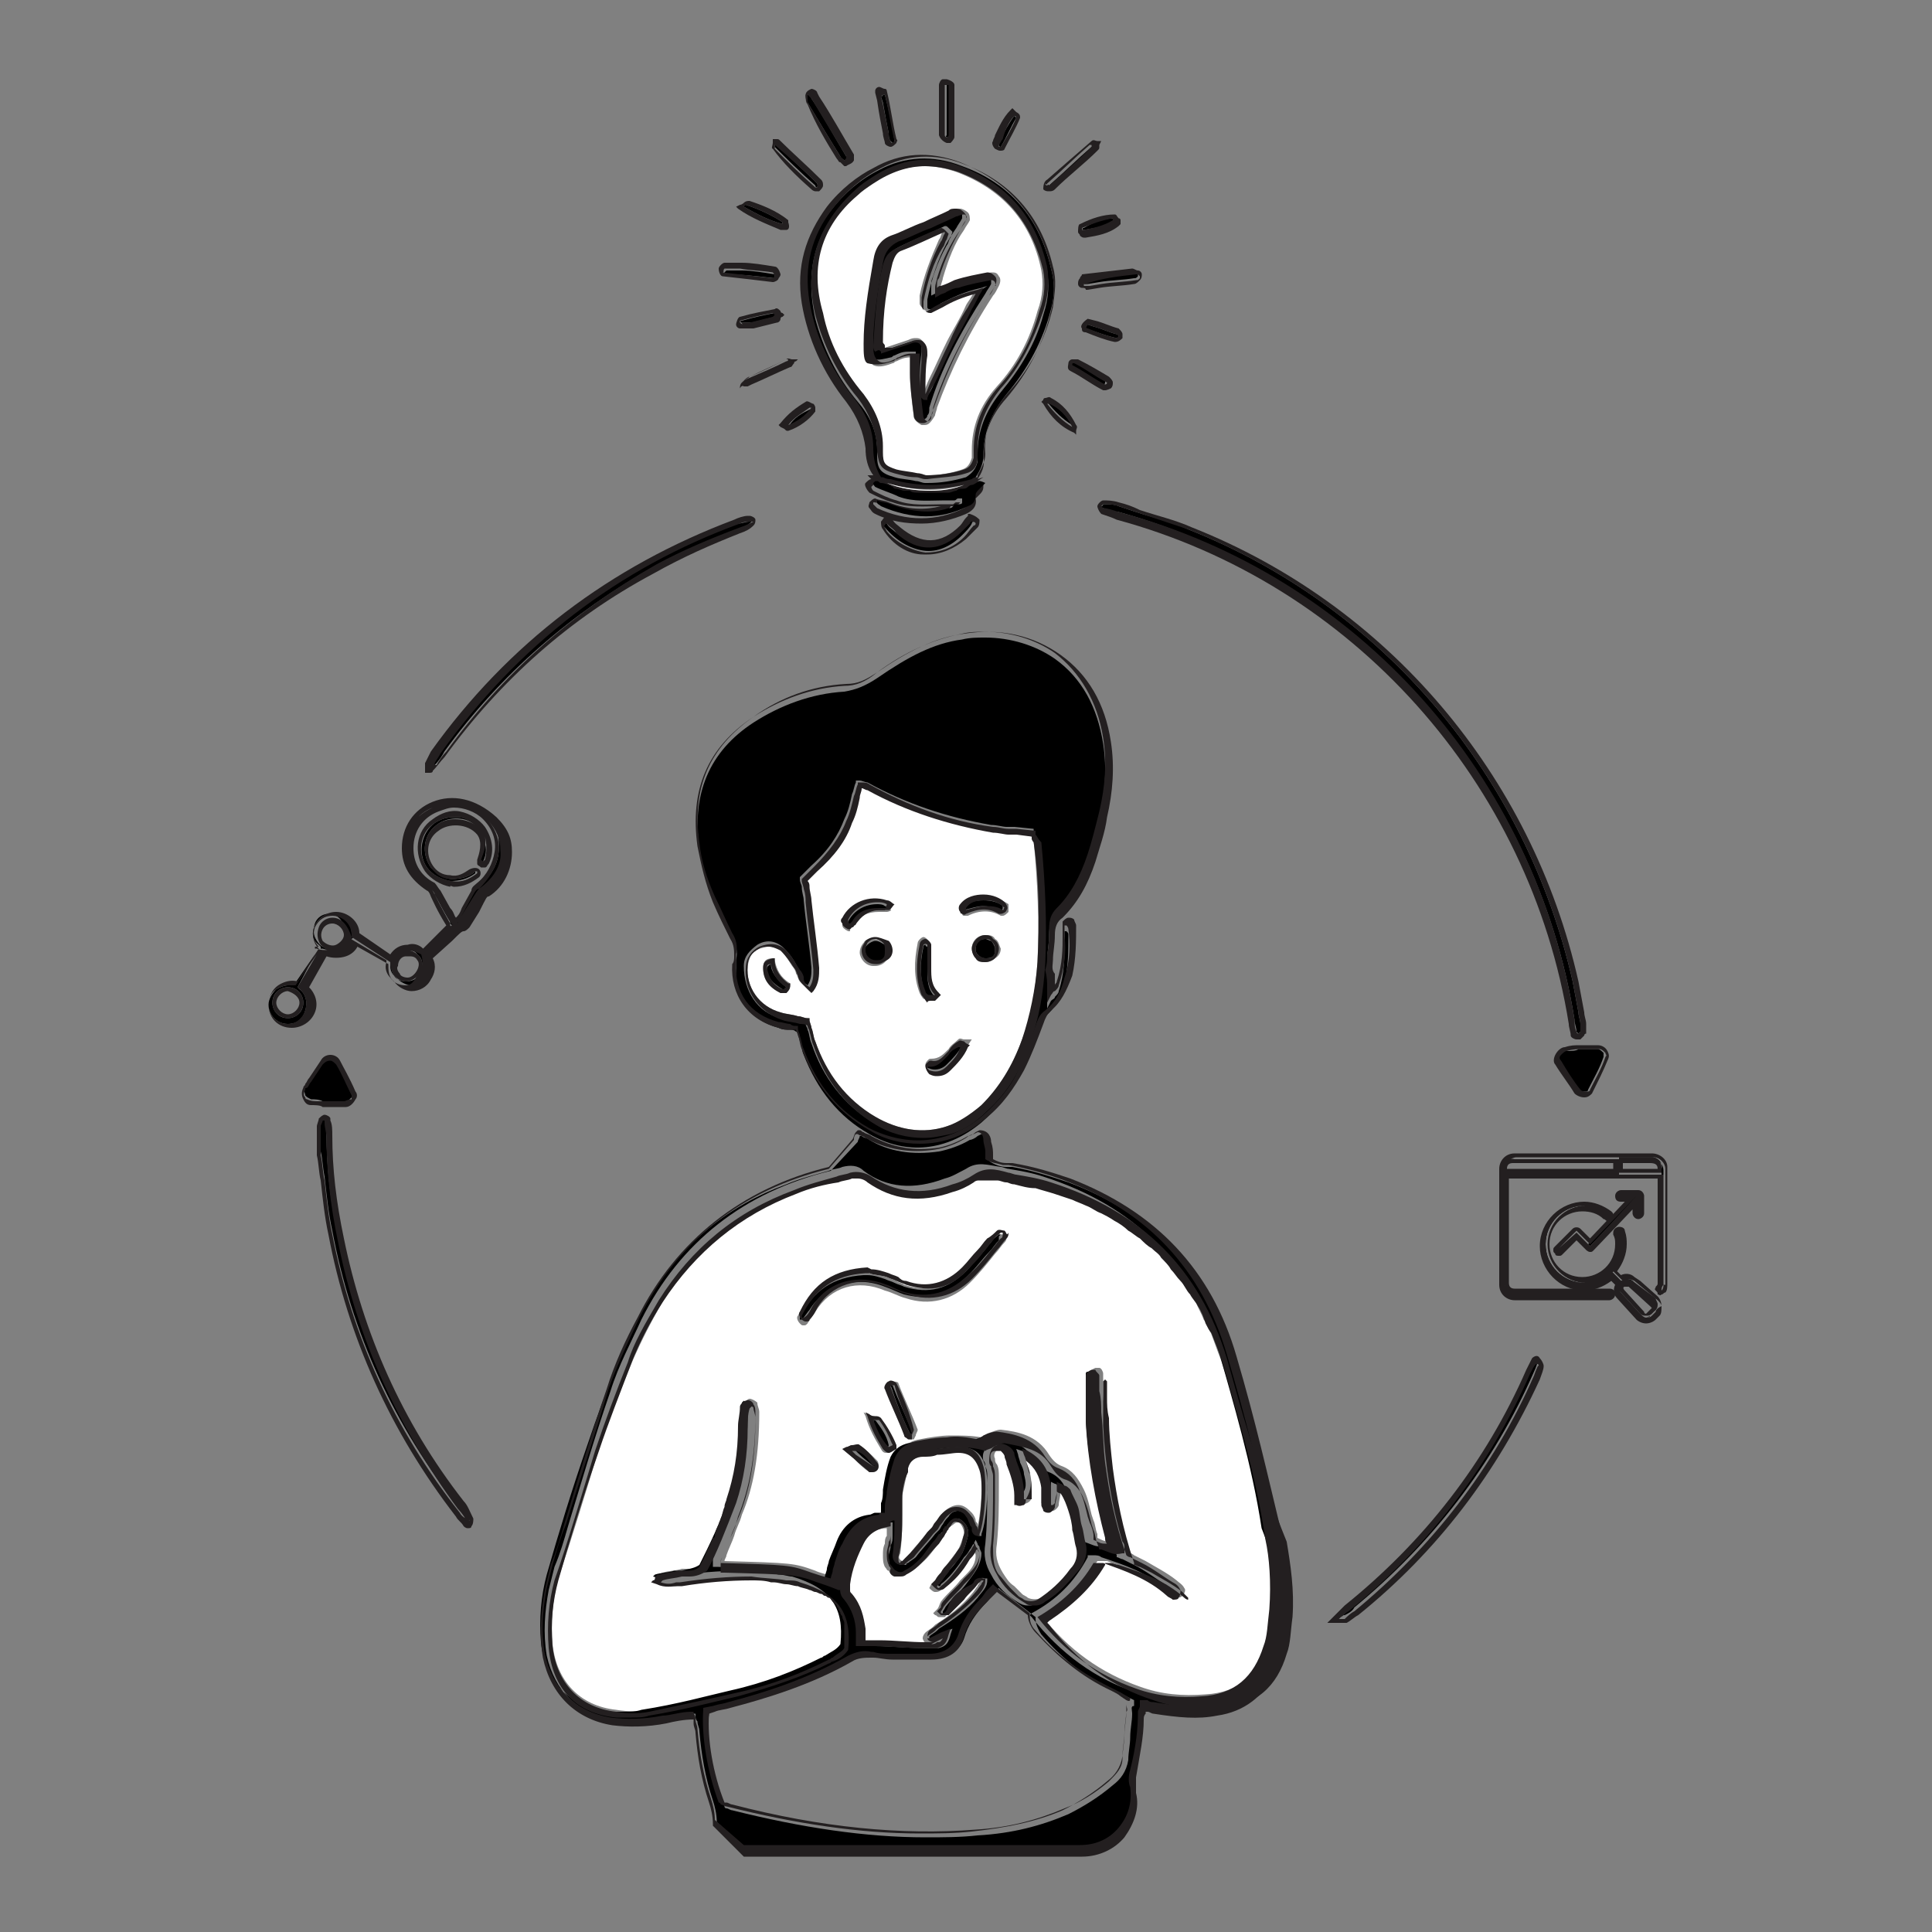 <?xml version="1.0" encoding="utf-8"?>
<!-- Generator: Adobe Illustrator 28.0.0, SVG Export Plug-In . SVG Version: 6.00 Build 0)  -->
<svg version="1.1" id="Layer_1" xmlns="http://www.w3.org/2000/svg" xmlns:xlink="http://www.w3.org/1999/xlink" x="0px" y="0px"
	 viewBox="0 0 100 100" style="enable-background:new 0 0 100 100;" xml:space="preserve">
<rect x="0" y="0" width="100" height="100" fill="#808080" stroke="none"/>
<style type="text/css">
	.st0{fill:none;}
	.st1{fill:#231F20;}
	.st2{fill:#FFFFFF;}
</style>
<g>
	<path class="st0" d="M78.1,60.5L78.1,60.5l5.5,0v-0.3h-5.2C78.2,60.2,78.1,60.3,78.1,60.5z"/>
	<path class="st0" d="M14.3,51.9c0,0.3,0.3,0.6,0.6,0.6c0.3,0,0.6-0.3,0.6-0.6c0-0.3-0.3-0.6-0.6-0.6C14.6,51.4,14.3,51.6,14.3,51.9
		z"/>
	<path class="st0" d="M84.3,66.5c0,0-0.1,0-0.1,0c0,0-0.1,0-0.1,0c-0.1,0.1-0.1,0.2,0,0.2l1,1.1c0,0,0.1,0.1,0.1,0.1
		c0,0,0.1,0,0.1-0.1l0.2-0.2c0,0,0.1-0.1,0-0.1c0,0,0-0.1-0.1-0.1L84.3,66.5z"/>
	<path class="st0" d="M17.2,47.7c-0.2,0-0.4,0.1-0.5,0.3s-0.1,0.4,0,0.6c0.2,0.3,0.5,0.3,0.7,0.2c0.2-0.1,0.4-0.2,0.4-0.6
		C17.8,48,17.5,47.7,17.2,47.7z"/>
	<path class="st0" d="M85.5,60.2H84v0.3h1.7v0C85.8,60.3,85.7,60.2,85.5,60.2z"/>
	<path class="st0" d="M22.7,46.1l0.5,0.9c0.1,0.2,0.2,0.4,0.3,0.5c0.1-0.1,0.2-0.3,0.3-0.5l0.5-0.9c0.1-0.1,0.2-0.3,0.3-0.4
		c0.5-0.3,0.9-0.9,0.9-1.6c0.1-0.6-0.2-1.3-0.6-1.7c-0.4-0.4-0.9-0.6-1.5-0.6c-0.3,0-0.5,0.1-0.8,0.2c-0.8,0.3-1.3,1.1-1.3,1.9
		c0,0.7,0.3,1.4,1,1.8C22.5,45.8,22.6,45.9,22.7,46.1z M21.9,45.1c-0.6-0.9-0.4-2.1,0.4-2.7c0.4-0.3,0.9-0.4,1.4-0.4
		c0.5,0.1,1,0.3,1.3,0.8c0.4,0.6,0.5,1.3,0.2,1.9c0,0.1-0.1,0.1-0.2,0.2c-0.1,0-0.2,0-0.2,0c-0.1,0-0.1-0.1-0.2-0.2
		c0-0.1,0-0.2,0-0.2c0.1-0.3,0.3-0.9,0-1.3c-0.4-0.6-1.4-0.6-2-0.2c-0.6,0.4-0.7,1.2-0.3,1.8c0.2,0.3,0.5,0.5,0.9,0.5
		c0.4,0,0.7-0.1,1-0.3c0.1-0.1,0.3-0.1,0.5,0c0.1,0.1,0.1,0.3,0,0.4c-0.4,0.3-0.8,0.5-1.3,0.5c-0.1,0-0.1,0-0.2,0
		C22.7,45.8,22.3,45.5,21.9,45.1z"/>
	<path class="st0" d="M58.2,88l-0.3-0.2c-0.2-0.1-0.4-0.2-0.5-0.3c-1.5-0.7-2.7-1.6-3.9-3c-0.2-0.3-0.4-0.6-0.4-0.9l-1.6-1.2
		c0,0-0.1,0.1-0.1,0.1c-0.1,0.1-0.2,0.3-0.4,0.4c-0.6,0.6-1,1.1-1.2,1.8c-0.2,0.7-0.9,1.1-1.7,1.2c-0.3,0-0.7,0-1,0
		c-0.3,0-0.7,0-1,0c-0.3,0-0.7,0-1-0.1l-0.1,0c-0.4,0-0.7,0-1,0.2c-2.1,1.2-4.3,1.9-6.3,2.4c-0.3,0.1-0.5,0.1-0.8,0.2l-0.3,0.1
		c-0.1,1.2,0.2,3,0.8,4.6c0,0,0.1,0,0.1,0c0.1,0,0.2,0.1,0.3,0.1c4.6,1.2,8.7,1.6,12.6,1.3c1.8-0.2,3.3-0.5,4.6-1.1
		c0.8-0.4,1.6-0.8,2.3-1.4c0.4-0.3,0.7-0.7,0.7-1.2c0-0.4,0.1-0.8,0.1-1.2c0-0.4,0.1-0.8,0.1-1.1c0-0.1,0-0.3,0-0.4
		C58.3,88.1,58.3,88.1,58.2,88z"/>
	<path class="st0" d="M21.1,49.4c-0.1,0-0.2,0-0.2,0c-0.2,0.1-0.4,0.2-0.4,0.5c0,0.1,0,0.3,0.1,0.4c0.1,0.1,0.2,0.2,0.4,0.2
		c0.3,0,0.5-0.2,0.5-0.4s0.1-0.4-0.1-0.6C21.3,49.5,21.2,49.4,21.1,49.4z"/>
	<path d="M54.2,49.7c0-0.4,0.1-0.8,0.1-1.3c0-0.5,0.1-0.8,0.4-1.1c0.7-0.7,1.3-1.7,1.6-2.8c0.2-0.7,0.4-1.5,0.6-2.2
		c0.3-1.2,0.4-2.5,0.2-3.8c-0.3-1.9-1.1-3.4-2.5-4.4c-1-0.7-2.3-1.1-3.6-1.1c-0.4,0-0.8,0-1.2,0.1c-1.5,0.2-2.8,0.9-4.4,2
		c-0.6,0.4-1.1,0.6-1.7,0.7c-1.7,0.1-3.3,0.7-4.7,1.6c-2.3,1.5-3.2,3.7-2.8,6.5c0.1,1,0.4,1.9,0.8,2.8c0.3,0.7,0.6,1.3,0.9,1.9
		c0.2,0.3,0.3,0.6,0.2,1.1c0,0.1,0,0.2,0,0.4c-0.1,1.5,0.7,2.7,2.2,3.1c0.2,0.1,0.4,0.1,0.6,0.1c0.1,0,0.2,0,0.3,0.1l0.1,0l0,0.1
		c0,0.1,0.1,0.3,0.1,0.4c0.1,0.2,0.1,0.5,0.2,0.7c0.7,1.8,1.8,3.2,3.4,4.1c1.9,1.1,4,0.9,5.8-0.6c0.8-0.7,1.5-1.5,1.9-2.4
		c0.4-0.8,0.7-1.6,0.9-2.3c0.1-0.3,0.2-0.6,0.5-0.8c0.5-0.4,0.8-0.9,1-1.7c0.2-0.9,0.2-1.7,0.2-2.5c0-0.1,0-0.1-0.1-0.2
		c0,0,0,0-0.1,0c0,0,0,0,0,0c0,0.2,0,0.4,0,0.6c0,0.7,0,1.6-0.3,2.5c0,0.1-0.1,0.2-0.2,0.3c0,0.1-0.1,0.1-0.2,0.2l-0.2,0.4v-0.4
		c0-0.2,0-0.3,0-0.4c0-0.2,0-0.4,0-0.6C54.2,50.2,54.2,49.9,54.2,49.7z M54,49.8c-0.1,1.5-0.4,2.9-0.8,4.1c-0.5,1.4-1.2,2.6-2.2,3.5
		c-0.6,0.6-1.2,1-1.9,1.2c-0.5,0.2-0.9,0.2-1.4,0.2c0,0,0,0,0,0s0,0,0,0c-0.8,0-1.7-0.2-2.5-0.7c-1.5-0.9-2.6-2.3-3.2-4.1
		c-0.1-0.2-0.1-0.5-0.2-0.7c0-0.1-0.1-0.2-0.1-0.3c-0.1,0-0.3,0-0.4-0.1c-0.3-0.1-0.6-0.1-0.9-0.2c-1.2-0.3-1.9-1.4-1.9-2.7
		c0-0.5,0.3-0.8,0.7-1.1c0.5-0.3,1-0.2,1.4,0.2c0.3,0.3,0.5,0.6,0.7,1l0,0c0.1,0.1,0.1,0.3,0.2,0.4c0,0.1,0.1,0.2,0.1,0.3
		c0,0.1,0.1,0.1,0.2,0.2c0,0,0,0,0,0c0.2-0.3,0.2-0.6,0.2-0.9c-0.1-1.2-0.3-2.4-0.4-3.5c0-0.2-0.1-0.4-0.1-0.7
		c0-0.1-0.1-0.2-0.1-0.4l0-0.1l0.2-0.2c0.1-0.1,0.3-0.3,0.4-0.4c0.9-0.8,1.4-1.6,1.7-2.4c0.2-0.4,0.3-0.8,0.4-1.3
		c0.1-0.2,0.1-0.4,0.2-0.6l0-0.1l0.1,0c0,0,0.1,0,0.1,0c0.1,0,0.3,0.1,0.4,0.1c2,1.1,4.1,1.8,6.4,2.2c0.3,0,0.6,0.1,0.8,0.1
		c0.1,0,0.3,0,0.4,0l1,0.1l0,0.1c0,0,0,0.1,0,0.1c0,0.1,0.1,0.2,0.1,0.3C54,45.6,54.1,47.8,54,49.8z"/>
	<path class="st1" d="M54.5,49.7c0-0.4,0.1-0.8,0.1-1.3c0-0.4,0.1-0.7,0.4-0.9c0.8-0.8,1.3-1.7,1.7-2.9c0.2-0.7,0.5-1.5,0.6-2.3
		c0.3-1.3,0.4-2.6,0.2-3.9c-0.3-2-1.2-3.5-2.6-4.5c-1.4-1-3.1-1.4-5-1.1c-1.5,0.2-2.9,0.9-4.5,2c-0.6,0.4-1,0.6-1.6,0.6
		c-1.8,0.1-3.4,0.7-4.8,1.7c-2.4,1.6-3.3,3.8-2.9,6.7c0.2,1,0.4,1.9,0.8,2.9c0.3,0.7,0.6,1.3,0.9,1.9c0.2,0.3,0.2,0.6,0.2,0.9
		c0,0.1,0,0.3-0.1,0.4c-0.1,1.6,0.8,2.9,2.4,3.3c0.2,0.1,0.4,0.1,0.6,0.1c0.1,0,0.2,0,0.3,0c0,0.1,0.1,0.2,0.1,0.3
		c0.1,0.2,0.1,0.5,0.2,0.7c0.7,1.9,1.9,3.3,3.5,4.2c0.8,0.5,1.7,0.7,2.6,0.7c1.2,0,2.4-0.4,3.4-1.3c0.9-0.7,1.5-1.6,2-2.5
		c0.4-0.8,0.7-1.6,1-2.4c0.1-0.3,0.2-0.5,0.4-0.7c0.5-0.4,0.8-1,1.1-1.8c0.2-0.9,0.2-1.8,0.2-2.6c0-0.1-0.1-0.2-0.1-0.3
		c-0.1-0.1-0.2-0.1-0.3-0.1c-0.1,0-0.2,0.1-0.3,0.2c0,0.2,0,0.5,0,0.7c0,0.7,0,1.5-0.3,2.4c0,0.1-0.1,0.1-0.1,0.2c0,0,0,0,0,0
		c0-0.2,0-0.4,0-0.6C54.4,50.2,54.5,49.9,54.5,49.7z M54.2,51.1c0,0.1,0,0.3,0,0.4v0.4l0.2-0.4c0.1-0.1,0.1-0.2,0.2-0.2
		c0.1-0.1,0.2-0.2,0.2-0.3c0.3-0.9,0.4-1.8,0.3-2.5c0-0.2,0-0.4,0-0.6c0,0,0,0,0,0c0,0,0.1,0,0.1,0c0.1,0.1,0.1,0.2,0.1,0.2
		c0.1,0.7,0.1,1.6-0.2,2.5c-0.2,0.8-0.5,1.3-1,1.7c-0.3,0.2-0.4,0.5-0.5,0.8c-0.3,0.8-0.6,1.6-0.9,2.3c-0.4,0.9-1.1,1.7-1.9,2.4
		c-1.7,1.4-3.8,1.6-5.8,0.6c-1.6-0.9-2.7-2.2-3.4-4.1c-0.1-0.2-0.1-0.4-0.2-0.7c0-0.1-0.1-0.2-0.1-0.4l0-0.1l-0.1,0
		c-0.1,0-0.2,0-0.3-0.1c-0.2,0-0.4-0.1-0.6-0.1c-1.5-0.4-2.3-1.5-2.2-3.1c0-0.1,0-0.2,0-0.4c0.1-0.4,0-0.8-0.2-1.1
		c-0.3-0.6-0.6-1.3-0.9-1.9c-0.4-0.9-0.7-1.8-0.8-2.8c-0.4-2.8,0.5-4.9,2.8-6.5c1.4-0.9,3-1.5,4.7-1.6c0.6,0,1.1-0.2,1.7-0.7
		c1.5-1.1,2.9-1.7,4.4-2c0.4-0.1,0.8-0.1,1.2-0.1c1.3,0,2.6,0.4,3.6,1.1c1.3,1,2.2,2.5,2.5,4.4c0.2,1.3,0.1,2.5-0.2,3.8
		c-0.2,0.8-0.4,1.6-0.6,2.2c-0.4,1.2-0.9,2.1-1.6,2.8c-0.3,0.3-0.4,0.6-0.4,1.1c0,0.4,0,0.8-0.1,1.3c0,0.3,0,0.5-0.1,0.8
		C54.2,50.6,54.2,50.8,54.2,51.1z"/>
	<path d="M43,10.9c-1.1,1.4-1.5,3-1.2,4.8c0.3,1.8,1,3.5,2.3,5c0.7,0.8,1,1.7,1,2.6c0,0.5,0.1,1,0.4,1.5c0,0,0,0,0.1,0
		c0.1,0,0.2,0,0.4,0.1c1.4,0.5,2.8,0.5,4.2,0c0.1,0,0.2,0,0.3-0.1c0,0,0,0,0,0l0-0.1c0.2-0.3,0.4-0.7,0.4-1.1c0-1.2,0.4-2.2,1.2-3.2
		c1.1-1.3,1.9-2.8,2.3-4.4c0.2-0.7,0.2-1.4,0-2.1c-0.6-2.6-2.1-4.4-4.6-5.3c-1.5-0.6-3-0.5-4.3,0.2C44.5,9.3,43.7,10,43,10.9z
		 M44.3,10c0.2-0.2,0.5-0.4,0.8-0.6c1.4-1,3-1.2,4.6-0.6c2.5,0.9,4,2.7,4.5,5.2c0.1,0.7,0.1,1.4-0.2,2.3c-0.4,1.5-1.2,2.8-2.2,4
		c-0.8,1-1.2,2-1.2,3.2c0,0.1,0,0.3,0,0.4c-0.1,0.4-0.3,0.6-0.6,0.8c-0.7,0.2-1.3,0.3-2,0.3l-0.1,0l0,0c-0.2,0-0.3-0.1-0.5-0.1
		c-0.4-0.1-0.8-0.1-1.1-0.2c-0.7-0.2-0.9-0.4-0.9-1.1c0-0.1,0-0.1,0-0.2l0-0.1c0-1-0.4-1.8-1-2.5c-1.1-1.3-1.8-2.8-2.2-4.3
		C41.6,13.8,42.3,11.6,44.3,10z"/>
	<path class="st1" d="M42.8,10.7c-1.1,1.5-1.6,3.1-1.3,5c0.3,1.8,1.1,3.6,2.3,5.1c0.6,0.8,0.9,1.6,1,2.4c0,0.5,0.1,1,0.4,1.4l-0.1,0
		l-0.1,0l0,0l-0.1,0l0.2,0.2c-0.1,0-0.2,0.1-0.3,0.2c-0.1,0.1,0.1,0.4,0.2,0.5c0.4,0.2,0.8,0.4,1.2,0.5c0.8,0.3,1.7,0.2,2.5,0.2
		c0,0,0,0,0,0c-0.8,0.2-1.7,0.2-2.7-0.2c-0.2-0.1-0.5-0.1-0.7-0.2c-0.1,0-0.2,0.1-0.3,0.2c0,0.1-0.1,0.2,0,0.3
		c0.1,0.1,0.1,0.2,0.3,0.3c0.8,0.4,1.6,0.5,2.4,0.5c0.8,0,1.6-0.2,2.3-0.5c0.2-0.1,0.6-0.3,0.5-0.8c0,0,0.1-0.1,0.1-0.1
		c0,0,0.1-0.1,0.1-0.1c0.2-0.2,0.2-0.3,0.2-0.5c0-0.1-0.1-0.2-0.3-0.2l0.3-0.2l-0.3,0.1c0.2-0.3,0.4-0.7,0.3-1.1
		c0-1.1,0.3-2.1,1.2-3.1c1.1-1.3,1.9-2.8,2.3-4.5c0.2-0.8,0.2-1.5,0-2.2c-0.6-2.7-2.2-4.5-4.7-5.5c-1.6-0.6-3.1-0.5-4.5,0.3
		C44.4,9.1,43.5,9.8,42.8,10.7z M50.8,25.1c0,0-0.1,0.2-0.2,0.2c0,0,0,0-0.1,0.1c-0.1,0.1-0.2,0.2-0.2,0.3c0.1,0.3-0.1,0.4-0.4,0.6
		c-1.4,0.7-3,0.7-4.5,0c0,0-0.1-0.1-0.2-0.2c0,0,0,0,0-0.1c0,0,0,0,0,0c0.2,0,0.4,0.1,0.7,0.2c1.1,0.4,2.1,0.4,3,0.2
		c0.1,0,0.3-0.1,0.3-0.2c0.1,0,0.1,0,0.2,0c0.1,0,0.1-0.1,0.2-0.1c0,0,0,0,0,0l0.1-0.1l-0.1,0c0,0-0.1,0-0.1,0
		c-0.1,0-0.1,0.1-0.2,0.1l0,0l-0.1,0l-0.1,0l0,0c-0.1,0-0.2,0-0.3,0c-0.8,0-1.6,0.1-2.4-0.2c-0.4-0.1-0.8-0.3-1.2-0.5
		c0,0-0.1-0.1-0.1-0.2c0,0,0.1-0.1,0.1-0.1c0,0,0.1,0,0.1,0c0,0.1,0.1,0.1,0.2,0.1c0.2,0.1,0.4,0.2,0.6,0.2c0.1,0,0.1,0,0.2,0.1
		c0.1,0,0.3,0.1,0.4,0.1c0.1,0,0.2,0,0.3,0c0.1,0,0.3,0,0.4,0.1c0.1,0,0.2,0,0.3,0c0.1,0,0.2,0,0.2,0c0.1,0,0.2,0,0.3,0
		c0.2,0,0.4,0,0.6,0c0.1,0,0.1,0,0.2,0c0.1,0,0.3,0,0.4-0.1c0.1,0,0.2-0.1,0.2-0.1c0.1,0,0.2-0.1,0.4-0.1c0.1,0,0.2-0.1,0.2-0.1
		c0.1-0.1,0.2-0.1,0.3-0.2C50.7,25,50.8,25.1,50.8,25.1z M45.9,25c1.3,0.4,2.6,0.4,4,0.1c-0.5,0.2-1.1,0.3-1.7,0.3
		C47.4,25.4,46.6,25.3,45.9,25z M49.9,8.5c2.4,0.9,4,2.7,4.6,5.3c0.2,0.7,0.1,1.3,0,2.1c-0.4,1.7-1.2,3.2-2.3,4.4
		c-0.9,1-1.3,2.1-1.2,3.2c0,0.4-0.2,0.7-0.4,1.1l0,0.1c0,0,0,0,0,0c-0.1,0-0.2,0-0.3,0.1c-1.4,0.4-2.8,0.4-4.2,0
		c-0.1,0-0.2,0-0.4-0.1c0,0,0,0-0.1,0c-0.3-0.5-0.4-1-0.4-1.5c0-0.9-0.3-1.7-1-2.6c-1.2-1.5-2-3.2-2.3-5c-0.3-1.8,0.1-3.4,1.2-4.8
		c0.7-0.9,1.5-1.6,2.5-2.1C46.9,8,48.4,7.9,49.9,8.5z"/>
	<path d="M57.9,26.2c-0.2-0.1-0.5-0.1-0.8-0.1c0,0,0,0.1-0.1,0.1c0,0,0,0.1,0.1,0.1c0.3,0.1,0.5,0.2,0.8,0.2l0,0
		c12.3,3.4,21.6,13.7,23.6,26.3c0,0.2,0.1,0.4,0.1,0.6c0,0,0,0,0.1,0.1c0,0,0.1-0.1,0.1-0.1c0,0,0,0,0,0l0-0.1c0-0.1,0-0.2,0-0.3
		c0-0.2-0.1-0.4-0.1-0.6c-0.1-0.5-0.2-1.1-0.3-1.6C79,40.2,71.6,31.4,61.5,27.4c-0.9-0.4-1.8-0.6-2.7-0.9
		C58.5,26.4,58.2,26.3,57.9,26.2z"/>
	<path class="st1" d="M57.9,26c-0.3-0.1-0.6-0.1-0.8-0.1c-0.1,0-0.3,0.2-0.3,0.3c0,0.1,0.1,0.3,0.2,0.4c0.3,0.1,0.6,0.2,0.8,0.3l0,0
		c12.2,3.3,21.4,13.6,23.4,26.1c0,0.2,0.1,0.4,0.1,0.6c0,0.1,0.2,0.2,0.3,0.2l0.1,0l0.1,0c0.1-0.1,0.1-0.1,0.2-0.2
		c0,0,0-0.1,0.1-0.1l0,0l0-0.2c0-0.1,0-0.2,0-0.3c0-0.2-0.1-0.4-0.1-0.6c-0.1-0.5-0.2-1.1-0.3-1.6c-2.4-10.7-9.9-19.5-20-23.5
		c-0.9-0.4-1.8-0.6-2.7-0.9C58.6,26.2,58.3,26.1,57.9,26z M81.4,50.8c0.1,0.5,0.2,1.1,0.3,1.6c0,0.2,0.1,0.4,0.1,0.6
		c0,0.1,0,0.2,0,0.3l0,0.1c0,0,0,0,0,0c0,0-0.1,0.1-0.1,0.1c0,0-0.1,0-0.1-0.1c-0.1-0.2-0.1-0.4-0.1-0.6c-2-12.6-11.2-23-23.6-26.3
		l0,0c-0.3-0.1-0.6-0.2-0.8-0.2c0,0-0.1-0.1-0.1-0.1c0,0,0.1-0.1,0.1-0.1c0.3,0,0.5,0,0.8,0.1c0.3,0.1,0.6,0.2,0.9,0.3
		c0.9,0.3,1.8,0.6,2.7,0.9C71.6,31.4,79,40.2,81.4,50.8z"/>
	<path d="M17.5,64.1c-0.4-1.9-0.6-3.7-0.6-5.4c0-0.3,0-0.5-0.1-0.8l0-0.1c0,0,0,0,0,0c0,0,0,0-0.1,0c0,0.1-0.1,0.2-0.1,0.3
		c0,0.4,0,0.7,0,1.1l0,0.4c0.1,0.4,0.1,0.8,0.2,1.3c0.1,0.9,0.2,1.9,0.4,2.8c1,5.3,3.2,10.1,6.6,14.4c0.1,0.2,0.3,0.3,0.4,0.4
		c0,0,0.1,0,0.1,0c0,0,0-0.1,0-0.1c-0.2-0.2-0.3-0.5-0.5-0.7C20.6,73.7,18.5,69.1,17.5,64.1z"/>
	<path class="st1" d="M24,77.7c-3.2-4.1-5.2-8.7-6.2-13.6c-0.4-1.9-0.6-3.6-0.6-5.3c0-0.3,0-0.6-0.1-0.8l0-0.1
		c0-0.1-0.2-0.2-0.3-0.2c0,0,0,0,0,0c-0.1,0-0.2,0.1-0.3,0.2c0,0.1-0.1,0.3-0.1,0.4c0,0.4,0,0.7,0,1.1l0,0.4l0,0
		c0.1,0.4,0.1,0.9,0.2,1.3c0.1,0.9,0.2,1.9,0.4,2.8c1,5.3,3.2,10.2,6.6,14.6c0.1,0.2,0.3,0.3,0.4,0.5c0,0,0.1,0.1,0.2,0.1
		c0.1,0,0.2,0,0.2-0.1c0.1-0.1,0.1-0.3,0.1-0.4C24.3,78.2,24.2,77.9,24,77.7z M24.3,78.7C24.3,78.7,24.2,78.7,24.3,78.7
		c-0.2-0.1-0.4-0.2-0.5-0.4c-3.4-4.3-5.6-9.2-6.6-14.4c-0.2-0.9-0.3-1.9-0.4-2.8c-0.1-0.4-0.1-0.9-0.2-1.3l0-0.4c0-0.4,0-0.8,0-1.1
		c0-0.1,0.1-0.2,0.1-0.3c0,0,0,0,0.1,0c0,0,0,0,0,0l0,0.1c0,0.3,0.1,0.5,0.1,0.8c0,1.7,0.2,3.5,0.6,5.4c1,5,3.1,9.6,6.2,13.8
		c0.2,0.2,0.4,0.5,0.5,0.7C24.3,78.6,24.3,78.7,24.3,78.7z"/>
	<path d="M38.9,27C38.9,27,38.9,27,38.9,27C38.9,27,38.9,27,38.9,27L38.8,27c-0.2,0-0.4,0.1-0.6,0.1c-6.3,2.3-11.6,6.4-15.5,11.9
		c-0.1,0.2-0.2,0.3-0.3,0.5c0,0,0,0,0,0c0,0,0,0,0,0.1c0,0,0,0,0,0c0,0,0,0,0,0c0,0,0.1,0,0.1,0c0.2-0.2,0.4-0.5,0.5-0.7
		c2.9-4,6.6-7.2,10.9-9.6c1.3-0.7,2.7-1.3,4.3-1.9C38.5,27.3,38.7,27.2,38.9,27z"/>
	<path class="st1" d="M38.3,27.6c0.3-0.1,0.5-0.2,0.7-0.4c0.1-0.1,0.1-0.2,0.1-0.3c0-0.1-0.2-0.2-0.3-0.2l-0.1,0
		c-0.2,0-0.5,0.1-0.7,0.2c-6.4,2.4-11.7,6.4-15.7,12c-0.1,0.2-0.2,0.4-0.3,0.6c0,0.1,0,0.2,0,0.3c0,0,0,0.1,0,0.1l0,0.1l0.1,0
		c0,0,0.1,0,0.1,0c0.1,0,0.2,0,0.2-0.1c0.2-0.2,0.4-0.5,0.6-0.7c2.9-4,6.5-7.2,10.8-9.5C35.4,28.8,36.8,28.2,38.3,27.6z M23.1,38.9
		c-0.2,0.2-0.4,0.5-0.5,0.7c0,0-0.1,0-0.1,0c0,0,0,0,0,0c0,0,0,0,0,0c0,0,0-0.1,0-0.1c0,0,0,0,0,0c0.1-0.2,0.2-0.3,0.3-0.5
		c4-5.6,9.2-9.6,15.5-11.9c0.2-0.1,0.4-0.1,0.6-0.1l0.1,0c0,0,0,0,0,0c0,0,0,0,0,0c-0.2,0.1-0.4,0.2-0.7,0.3c-1.6,0.6-3,1.2-4.3,1.9
		C29.6,31.7,26,34.9,23.1,38.9z"/>
	<path d="M79.5,70.4c-0.1,0.2-0.2,0.3-0.3,0.5c-2.2,4.8-5.3,9-9.4,12.3c-0.1,0.1-0.2,0.2-0.4,0.3c0,0-0.1,0.1-0.1,0.1c0,0,0,0,0.1,0
		c0.1,0,0.2,0,0.2,0c0.2-0.1,0.4-0.2,0.5-0.4c4-3.3,7.2-7.4,9.3-12.2c0.1-0.2,0.2-0.5,0.2-0.6c0,0,0-0.1,0-0.1
		C79.6,70.4,79.5,70.4,79.5,70.4z"/>
	<path class="st1" d="M79.3,70.3c-0.1,0.2-0.2,0.4-0.3,0.6c-2.1,4.8-5.3,8.9-9.4,12.2c-0.1,0.1-0.2,0.2-0.4,0.4
		c-0.1,0.1-0.2,0.2-0.3,0.3l-0.2,0.2l0.3,0c0.1,0,0.2,0,0.3,0c0.1,0,0.1,0,0.2,0c0.1,0,0.1,0,0.2,0c0.2-0.1,0.4-0.3,0.6-0.4
		c4.1-3.3,7.2-7.4,9.4-12.2c0.1-0.3,0.2-0.5,0.2-0.7c0-0.1-0.1-0.3-0.2-0.4C79.6,70.1,79.4,70.2,79.3,70.3z M79.4,71.2
		c-2.1,4.8-5.3,8.9-9.3,12.2c-0.2,0.1-0.4,0.3-0.5,0.4c0,0-0.1,0-0.2,0c0,0,0,0-0.1,0c0,0,0.1-0.1,0.1-0.1c0.2-0.1,0.2-0.2,0.4-0.3
		c4.1-3.3,7.3-7.5,9.4-12.3c0.1-0.2,0.2-0.4,0.3-0.5c0,0,0.1,0,0.1,0c0,0,0.1,0.1,0,0.1C79.6,70.7,79.5,70.9,79.4,71.2z"/>
	<path d="M50.3,25.1c-0.1,0-0.2,0.1-0.2,0.1c-0.1,0.1-0.2,0.1-0.4,0.1c-0.1,0-0.2,0.1-0.2,0.1c-0.1,0-0.3,0.1-0.4,0.1
		c-0.1,0-0.1,0-0.2,0c-0.2,0-0.4,0-0.6,0c-0.1,0-0.2,0-0.3,0c-0.1,0-0.2,0-0.2,0c-0.1,0-0.2,0-0.3,0c-0.1,0-0.3,0-0.4-0.1
		c-0.1,0-0.2,0-0.3,0c-0.1,0-0.3-0.1-0.4-0.1c-0.1,0-0.1,0-0.2-0.1c-0.2-0.1-0.4-0.2-0.6-0.2c-0.1,0-0.1-0.1-0.2-0.1
		c0,0-0.1,0-0.1,0c0,0-0.1,0.1-0.1,0.1c0,0,0,0.1,0.1,0.2c0.4,0.2,0.8,0.3,1.2,0.5c0.8,0.3,1.6,0.2,2.4,0.2c0.1,0,0.2,0,0.3,0l0,0
		l0.1,0l0.1,0l0,0c0.1,0,0.1-0.1,0.2-0.1c0.1,0,0.1,0,0.1,0l0.1,0L49.8,26c0,0,0,0,0,0c0,0.1-0.1,0.1-0.2,0.1c-0.1,0-0.1,0-0.2,0
		c-0.1,0.2-0.2,0.2-0.3,0.2c-0.9,0.3-1.9,0.2-3-0.2c-0.2-0.1-0.5-0.1-0.7-0.2c0,0,0,0,0,0c0,0,0,0,0,0.1c0,0.1,0.1,0.1,0.2,0.2
		c1.6,0.7,3.1,0.7,4.5,0c0.3-0.1,0.4-0.3,0.4-0.6c0-0.1,0.1-0.2,0.2-0.3c0,0,0,0,0.1-0.1c0,0,0.2-0.2,0.2-0.2c0,0-0.2-0.1-0.3-0.1
		C50.5,25,50.4,25.1,50.3,25.1z"/>
	<path d="M16.8,57l0.3,0c0.2,0,0.4,0,0.6,0c0,0,0.1,0,0.2,0c0.1,0,0.2-0.1,0.3-0.2c0-0.1,0.1-0.1,0-0.2c-0.3-0.7-0.6-1.2-0.8-1.6
		c-0.1-0.1-0.2-0.2-0.3-0.2c-0.1,0-0.3,0.1-0.4,0.2c-0.2,0.3-0.4,0.6-0.6,0.9c-0.1,0.1-0.1,0.2-0.2,0.3c0,0,0,0.1-0.1,0.1
		c-0.1,0.2,0,0.3,0,0.4c0.1,0.1,0.1,0.1,0.3,0.2c0.2,0,0.4,0,0.6,0.1C16.7,57,16.8,57,16.8,57z"/>
	<path class="st1" d="M16.8,57.3l0.3,0c0.2,0,0.4,0,0.6,0c0,0,0,0,0,0c0.1,0,0.1,0,0.2,0c0.2,0,0.4-0.2,0.5-0.4
		c0.1-0.1,0.1-0.3,0-0.4c-0.3-0.7-0.6-1.2-0.8-1.6c-0.1-0.2-0.3-0.3-0.5-0.3c0,0,0,0,0,0c-0.2,0-0.4,0.1-0.5,0.3
		c-0.2,0.3-0.4,0.6-0.6,0.9c-0.1,0.1-0.1,0.2-0.2,0.3c0,0.1-0.1,0.1-0.1,0.2c-0.1,0.2-0.1,0.4,0,0.6c0.1,0.2,0.2,0.3,0.4,0.3
		c0.2,0,0.5,0,0.6,0.1C16.7,57.3,16.7,57.3,16.8,57.3z M15.8,56.8c-0.1-0.1-0.1-0.2,0-0.4c0-0.1,0-0.1,0.1-0.1
		c0.1-0.1,0.1-0.2,0.2-0.3c0.2-0.3,0.4-0.6,0.6-0.9c0.1-0.1,0.2-0.2,0.4-0.2c0.1,0,0.2,0.1,0.3,0.2c0.3,0.5,0.5,1,0.8,1.6
		c0,0.1,0,0.2,0,0.2C18,56.9,17.9,57,17.8,57c-0.1,0-0.1,0-0.2,0c-0.2,0-0.3,0-0.6,0l-0.3,0c0,0-0.1,0-0.2,0c-0.2,0-0.4,0-0.6-0.1
		C15.9,56.9,15.8,56.9,15.8,56.8z"/>
	<path d="M81,54.4c-0.1,0-0.2,0.1-0.3,0.2c0,0.1,0,0.2,0,0.3c0.3,0.5,0.6,1,1,1.5c0.1,0.1,0.2,0.1,0.3,0.1c0.1,0,0.2,0,0.2-0.1
		c0.3-0.6,0.6-1.1,0.8-1.7c0-0.1,0-0.2,0-0.2c-0.1-0.1-0.2-0.2-0.3-0.2c-0.1,0-0.3,0-0.4,0c-0.1,0-0.2,0-0.3,0c-0.1,0-0.2,0-0.3,0
		C81.6,54.4,81.3,54.4,81,54.4z"/>
	<path class="st1" d="M82.1,54.1c-0.1,0-0.2,0-0.3,0c-0.3,0-0.5,0-0.8,0.1c-0.2,0-0.4,0.2-0.5,0.4c-0.1,0.2-0.1,0.4,0,0.5
		c0.3,0.5,0.7,1,1,1.5c0.1,0.1,0.3,0.2,0.5,0.2c0,0,0,0,0,0c0.2,0,0.3-0.1,0.4-0.2c0.3-0.6,0.6-1.2,0.8-1.7c0.1-0.2,0.1-0.3,0-0.5
		c-0.1-0.2-0.3-0.3-0.5-0.3c-0.1,0-0.3,0-0.4,0C82.3,54.1,82.2,54.1,82.1,54.1L82.1,54.1z M82.4,54.3c0.2,0,0.3,0,0.4,0
		c0.1,0,0.2,0.1,0.3,0.2c0,0.1,0.1,0.1,0,0.2c-0.2,0.6-0.5,1.1-0.8,1.7c0,0.1-0.1,0.1-0.2,0.1c-0.1,0-0.2,0-0.3-0.1
		c-0.4-0.5-0.7-1-1-1.5c-0.1-0.1-0.1-0.2,0-0.3c0.1-0.1,0.2-0.2,0.3-0.2c0.3-0.1,0.6-0.1,0.8-0.1c0.1,0,0.2,0,0.3,0
		C82.2,54.3,82.3,54.3,82.4,54.3z"/>
	<path d="M47.8,28.5c0.7,0.1,1.4-0.2,2-0.8c0.2-0.2,0.4-0.4,0.5-0.6c0-0.1,0.1-0.1,0.1-0.1c0,0,0-0.1-0.2-0.1c0,0,0,0-0.1,0.1
		c-0.1,0.1-0.2,0.3-0.4,0.4c-1.1,1-2.3,1.1-3.4,0.1c-0.1-0.1-0.3-0.2-0.4-0.4l-0.1-0.1c0,0-0.1,0.1-0.1,0.1c0,0,0,0.1,0.1,0.2
		C46.4,28,47.1,28.4,47.8,28.5z"/>
	<path class="st1" d="M47.8,28.7c0.1,0,0.1,0,0.2,0c0.7,0,1.4-0.3,2-0.8c0.2-0.2,0.4-0.4,0.6-0.6c0.1-0.1,0.1-0.3,0.1-0.4
		c-0.1-0.1-0.2-0.2-0.5-0.3l-0.1,0l0,0.1c0,0-0.1,0.1-0.1,0.1c-0.1,0.1-0.2,0.3-0.3,0.4c-1,1-2,1-3.1,0.1c-0.1-0.1-0.3-0.2-0.4-0.4
		l-0.2-0.2l-0.1,0c-0.2,0.1-0.2,0.2-0.3,0.3c0,0.1,0,0.3,0.1,0.4C46.2,28.2,47,28.7,47.8,28.7z M45.8,27.2c0,0,0-0.1,0.1-0.1
		l0.1,0.1c0.1,0.1,0.3,0.2,0.4,0.4c1.1,1,2.3,1,3.4-0.1c0.1-0.1,0.3-0.3,0.4-0.4c0,0,0-0.1,0.1-0.1c0.2,0,0.2,0.1,0.2,0.1
		c0,0,0,0.1-0.1,0.1c-0.2,0.2-0.3,0.4-0.5,0.6c-0.6,0.6-1.3,0.8-2,0.8c-0.7-0.1-1.5-0.5-2-1.1C45.8,27.3,45.7,27.2,45.8,27.2z"/>
	<path d="M43.5,8.1c0,0.1,0.1,0.1,0.2,0.2c0,0,0,0,0,0c0.1,0,0.1-0.1,0.1-0.1c0,0,0,0,0-0.1c-0.6-1-1.2-2.1-1.8-3l-0.1-0.2
		c0,0,0,0-0.1,0c0,0-0.1,0-0.1,0c0,0.1,0,0.3,0.1,0.4C42.4,6.3,43,7.3,43.5,8.1z"/>
	<path class="st1" d="M43.3,8.2c0.1,0.1,0.1,0.2,0.2,0.2c0,0,0.1,0.1,0.1,0.1l0.1,0.1l0.1,0c0.1-0.1,0.3-0.1,0.4-0.3
		c0-0.1,0-0.2,0-0.3c-0.6-1-1.2-2.1-1.8-3l-0.1-0.2c0-0.1-0.2-0.2-0.3-0.2c0,0-0.3,0.1-0.3,0.3c0,0.2,0,0.4,0.1,0.5
		C42.2,6.4,42.8,7.4,43.3,8.2z M41.8,4.9C41.8,4.9,41.9,4.9,41.8,4.9L42,5.1c0.6,1,1.2,2,1.8,3c0,0,0,0,0,0.1c0,0,0,0-0.1,0.1
		c0,0,0,0,0,0c-0.1-0.1-0.1-0.1-0.2-0.2c-0.5-0.8-1.1-1.8-1.7-2.8C41.8,5.2,41.8,5.1,41.8,4.9C41.8,4.9,41.8,4.9,41.8,4.9z"/>
	<path d="M49.1,7.1C49.1,7.1,49.1,7.1,49.1,7.1c0.1-0.4,0.1-0.7,0.1-1.1l0-0.4h0l0-0.2c0-0.3,0-0.7,0-1c0,0-0.1-0.1-0.1-0.1
		c0,0-0.1,0.1-0.1,0.1c0,1,0,1.8,0,2.6C48.9,7.1,49,7.1,49.1,7.1z"/>
	<path class="st1" d="M49,7.4C49.1,7.4,49.1,7.4,49,7.4c0.1,0,0.1,0,0.2,0c0,0,0.2-0.2,0.2-0.3c0-0.3,0-0.7,0-1l0-0.2l0-0.5
		c0-0.3,0-0.7,0-1c0-0.2-0.4-0.3-0.4-0.3c-0.1,0-0.1,0-0.2,0c-0.1,0-0.2,0.2-0.2,0.3c0,1,0,1.8,0,2.6C48.7,7.3,49,7.4,49,7.4z
		 M48.9,4.4C48.9,4.4,49,4.4,48.9,4.4c0.1,0,0.2,0,0.2,0c0,0.3,0,0.7,0,1l0,0.2h0l0,0.4c0,0.3,0,0.7,0,1c0,0,0,0.1-0.1,0.1
		c-0.1,0-0.1-0.1-0.1-0.1C48.9,6.3,48.9,5.4,48.9,4.4z"/>
	<path d="M42.3,9.7C42.3,9.6,42.4,9.6,42.3,9.7c0.1-0.1,0-0.1,0-0.2c-0.7-0.7-1.5-1.4-2.1-2c0,0,0,0-0.1,0c0,0,0,0,0,0c0,0,0,0,0,0
		c0,0,0,0.1,0,0.1c0.6,0.6,1.3,1.3,2.1,2C42.2,9.7,42.3,9.7,42.3,9.7z"/>
	<path class="st1" d="M42,9.8c0.1,0.1,0.2,0.1,0.2,0.1c0.1,0,0.1,0,0.2,0c0.1-0.1,0.2-0.2,0.2-0.3c0-0.1,0-0.2-0.1-0.3
		c-0.7-0.7-1.5-1.4-2.1-2c-0.1-0.1-0.1-0.1-0.2-0.1c0,0-0.1,0-0.1,0l-0.1,0l0,0.1c0,0,0,0.1,0,0.1c0,0.1-0.1,0.3,0,0.3
		C40.5,8.4,41.2,9.1,42,9.8z M40.1,7.5C40.1,7.5,40.1,7.5,40.1,7.5C40.1,7.5,40.1,7.5,40.1,7.5C40.2,7.5,40.2,7.5,40.1,7.5
		c0.7,0.6,1.5,1.3,2.2,2c0,0,0,0.1,0,0.1c0,0,0,0.1,0,0.1c0,0-0.1,0-0.1,0c-0.8-0.7-1.5-1.4-2.1-2C40.1,7.6,40.1,7.5,40.1,7.5z"/>
	<path d="M54.3,9.7C54.3,9.7,54.4,9.7,54.3,9.7c0.8-0.7,1.6-1.3,2.3-2c0,0,0-0.1,0-0.1c0,0,0,0,0,0c0,0,0,0,0,0c0,0-0.1,0-0.1,0
		c-0.7,0.6-1.4,1.3-2.2,2C54.2,9.5,54.2,9.6,54.3,9.7C54.2,9.7,54.3,9.7,54.3,9.7z"/>
	<path class="st1" d="M54.3,9.9C54.3,9.9,54.3,10,54.3,9.9c0.1,0,0.2,0,0.3-0.1c0.7-0.7,1.5-1.3,2.2-2c0.1-0.1,0.1-0.1,0.1-0.2
		c0,0,0-0.1,0-0.1L57,7.3l-0.1,0c0,0-0.1,0-0.1,0c-0.1,0-0.2-0.1-0.3,0c-0.7,0.6-1.5,1.3-2.3,2C54,9.4,54,9.7,54,9.8
		C54.1,9.9,54.2,9.9,54.3,9.9z M54.2,9.5c0.8-0.7,1.5-1.4,2.2-2c0,0,0.1,0,0.1,0c0,0,0,0,0,0c0,0,0,0,0,0c0,0.1,0,0.1,0,0.1
		c-0.7,0.7-1.4,1.3-2.2,2c0,0-0.1,0-0.1,0c0,0-0.1,0-0.1-0.1C54.2,9.6,54.2,9.5,54.2,9.5z"/>
	<path d="M40.1,14.4C40.1,14.4,40.1,14.4,40.1,14.4c0-0.1,0-0.2,0-0.2c-0.6-0.1-1.2-0.2-1.7-0.2l-0.4,0c-0.1,0-0.2,0-0.2,0
		c0,0-0.1,0-0.1,0c-0.1,0-0.1,0-0.1,0c0,0-0.1,0.1-0.1,0.1c0,0,0,0.1,0.1,0.1C38.4,14.2,39.2,14.3,40.1,14.4z"/>
	<path class="st1" d="M37.4,14.3c0.9,0.1,1.8,0.2,2.6,0.3c0,0,0,0,0,0c0.1,0,0.3-0.1,0.3-0.2c0,0,0.1-0.1,0.1-0.2
		c0,0-0.1-0.4-0.3-0.4c-0.6-0.1-1.2-0.2-1.7-0.2l-0.4,0l0,0c-0.1,0-0.2,0-0.2,0c-0.1,0-0.2,0-0.3,0c-0.1,0-0.3,0.2-0.3,0.3
		C37.2,14.1,37.3,14.3,37.4,14.3z M37.5,13.9c0,0,0.1,0,0.1,0c0,0,0.1,0,0.1,0c0.1,0,0.1,0,0.2,0l0.4,0c0.5,0.1,1.1,0.1,1.7,0.2
		c0,0,0.1,0.1,0.1,0.2c0,0-0.1,0.1-0.1,0.1c-0.9-0.1-1.7-0.2-2.6-0.3C37.5,14.1,37.4,14,37.5,13.9C37.4,14,37.5,13.9,37.5,13.9z"/>
	<path d="M56,14.6C56,14.7,56.1,14.7,56,14.6c0.1,0.1,0.1,0.1,0.2,0.1c0,0,0.1,0,0.1,0l0.6-0.1c0.6-0.1,1.2-0.1,1.8-0.2
		c0.1,0,0.1,0,0.2-0.1c0,0,0,0,0-0.1c0,0,0,0-0.1-0.1c0,0-0.1,0-0.1,0c0,0,0,0,0,0c-0.9,0.1-1.7,0.2-2.6,0.3
		C56.1,14.5,56.1,14.6,56,14.6C56.1,14.6,56,14.6,56,14.6z"/>
	<path class="st1" d="M55.9,14.4c-0.1,0.1-0.1,0.2-0.1,0.3c0,0.1,0.1,0.2,0.2,0.2c0.1,0,0.2,0,0.2,0.1c0,0,0.1,0,0.1,0l0,0l0.6-0.1
		c0.6-0.1,1.2-0.1,1.8-0.2c0.1,0,0.2-0.1,0.3-0.2c0.1-0.1,0.1-0.2,0.1-0.3c0-0.1-0.1-0.2-0.2-0.2c-0.1,0-0.2-0.1-0.3-0.1
		c-0.9,0.1-1.7,0.2-2.6,0.3C56,14.3,55.9,14.3,55.9,14.4z M58.8,14.2C58.8,14.2,58.8,14.2,58.8,14.2c0,0,0.1,0,0.1,0
		c0,0,0.1,0.1,0.1,0.1c0,0,0,0,0,0.1c-0.1,0.1-0.1,0.1-0.2,0.1c-0.6,0.1-1.2,0.1-1.8,0.2l-0.6,0.1c0,0-0.1,0-0.1,0
		c-0.1,0-0.1,0-0.2,0c0,0,0,0,0,0c0,0,0-0.1,0-0.1c0,0,0.1,0,0.1,0C57,14.4,57.9,14.3,58.8,14.2z"/>
	<path d="M46,6.9L46,6.9C46,7,46,7.2,46.1,7.3c0,0,0.1,0.1,0.1,0.1c0,0,0.1,0,0.1-0.1c-0.1-0.8-0.3-1.6-0.5-2.4c0,0-0.1,0-0.1,0
		c0,0,0,0.1-0.1,0.1c0,0,0,0,0,0l0.1,0.3C45.8,5.9,45.9,6.4,46,6.9z"/>
	<path class="st1" d="M45.7,6.9L45.7,6.9c0,0.2,0.1,0.4,0.1,0.5c0,0.1,0.2,0.2,0.3,0.2c0,0,0,0,0,0c0.1,0,0.2-0.1,0.3-0.2
		c0-0.1,0.1-0.1,0-0.2c-0.2-0.8-0.3-1.7-0.5-2.5c0,0,0-0.1-0.1-0.1c-0.1,0-0.2-0.1-0.3-0.1c-0.1,0-0.2,0.1-0.2,0.2c0,0,0,0,0,0.1
		l0,0l0.1,0.4C45.5,5.9,45.6,6.4,45.7,6.9z M45.6,5C45.7,5,45.7,4.9,45.6,5c0.1-0.1,0.1-0.1,0.2-0.1c0.2,0.8,0.3,1.6,0.5,2.4
		c0,0-0.1,0.1-0.1,0.1c0,0-0.1,0-0.1-0.1C46,7.2,46,7,46,6.9l0,0c-0.1-0.5-0.2-1-0.3-1.5L45.6,5C45.6,5,45.6,5,45.6,5z"/>
	<path d="M38.7,19.8l0.2-0.1c0.7-0.3,1.3-0.6,2-0.9c0,0,0-0.1,0.1-0.1c0,0,0,0,0,0c0,0,0,0,0,0c0,0-0.1,0-0.1,0
		c-0.6,0.3-1.3,0.6-1.9,0.9c-0.1,0-0.2,0.1-0.3,0.2c0,0,0,0,0,0C38.6,19.7,38.6,19.8,38.7,19.8L38.7,19.8z"/>
	<path class="st1" d="M38.5,20L38.5,20c0.1,0,0.1,0,0.1,0c0,0,0.1,0,0.1,0l0.2-0.1c0.7-0.3,1.3-0.6,2-0.9c0.1,0,0.1-0.1,0.2-0.2
		c0,0,0-0.1,0.1-0.1l0.1-0.1l-0.2,0c0,0-0.1,0-0.1,0c-0.1,0-0.2-0.1-0.3,0c-0.6,0.3-1.3,0.6-1.9,0.9c-0.1,0.1-0.2,0.1-0.4,0.3
		c-0.1,0.1-0.1,0.2-0.1,0.3C38.4,19.9,38.5,20,38.5,20z M38.5,19.7c0.1-0.1,0.2-0.2,0.3-0.2c0.7-0.3,1.3-0.6,1.9-0.9
		c0,0,0.1,0,0.1,0c0,0,0,0,0,0c0,0,0,0,0,0c0,0,0,0.1-0.1,0.1c-0.6,0.3-1.3,0.6-2,0.9l-0.2,0.1l0,0C38.6,19.8,38.6,19.7,38.5,19.7
		C38.5,19.7,38.5,19.7,38.5,19.7z"/>
	<path d="M40.5,11.6c0,0,0-0.1,0-0.1c-0.6-0.4-1.3-0.7-1.9-0.9c0,0-0.1,0-0.1,0.1c0,0,0,0,0,0C39.2,11.1,39.8,11.4,40.5,11.6
		C40.5,11.6,40.5,11.6,40.5,11.6z"/>
	<path class="st1" d="M40.4,11.9C40.4,11.9,40.4,11.9,40.4,11.9c0.2,0,0.2,0,0.3,0c0.1,0,0.2-0.1,0.1-0.4l0-0.1l0,0
		c-0.6-0.5-1.4-0.8-2-1c-0.1,0-0.2,0-0.3,0.1c0,0-0.1,0.1-0.2,0.1l-0.2,0.1l0.1,0.1C38.9,11.3,39.7,11.6,40.4,11.9z M38.5,10.7
		c0,0,0.1-0.1,0.1-0.1c0.6,0.2,1.3,0.5,1.9,0.9c0,0,0,0.1,0,0.1c0,0,0,0,0,0C39.8,11.4,39.2,11.1,38.5,10.7
		C38.5,10.7,38.5,10.7,38.5,10.7z"/>
	<path d="M55.5,18.8C55.5,18.8,55.5,18.8,55.5,18.8C55.5,18.9,55.5,18.9,55.5,18.8c-0.1,0.1-0.1,0.1-0.1,0.1c0.6,0.3,1.1,0.7,1.7,1
		c0,0,0.1,0,0.1-0.1c0,0,0-0.1,0-0.1c0,0,0-0.1-0.1-0.1c-0.5-0.3-1-0.6-1.6-0.9C55.6,18.8,55.6,18.8,55.5,18.8z"/>
	<path class="st1" d="M55.6,18.6C55.6,18.6,55.5,18.6,55.6,18.6L55.6,18.6l-0.1,0c0,0,0,0,0,0c-0.1,0-0.2,0.1-0.2,0.2
		c0,0.1-0.1,0.3,0.1,0.4c0.6,0.3,1.1,0.7,1.7,1c0,0,0.1,0,0.1,0c0.1,0,0.3-0.1,0.3-0.1c0.1-0.1,0.1-0.2,0.1-0.3
		c0-0.1-0.1-0.2-0.2-0.3c-0.5-0.3-1-0.6-1.6-0.9C55.7,18.6,55.6,18.6,55.6,18.6z M57.3,19.8C57.3,19.9,57.3,19.9,57.3,19.8
		c0,0.1-0.1,0.1-0.1,0.1c-0.6-0.3-1.1-0.7-1.7-1c0,0,0-0.1,0-0.1c0,0,0,0,0,0c0,0,0,0,0,0c0,0,0.1,0,0.1,0
		C56.2,19.1,56.7,19.5,57.3,19.8C57.2,19.8,57.3,19.8,57.3,19.8z"/>
	<path d="M38.4,16.7C38.4,16.7,38.4,16.7,38.4,16.7C38.4,16.8,38.5,16.8,38.4,16.7l0.2,0c0.1,0,0.2,0,0.3,0c0.4-0.1,0.8-0.2,1.2-0.3
		c0,0,0.1-0.1,0.1-0.1c0,0,0,0,0,0c0,0,0,0,0,0c0,0-0.1-0.1-0.1-0.1c-0.5,0.1-1,0.2-1.7,0.4C38.3,16.6,38.3,16.7,38.4,16.7
		C38.3,16.7,38.4,16.7,38.4,16.7L38.4,16.7C38.4,16.7,38.4,16.7,38.4,16.7z"/>
	<path class="st1" d="M38.5,17L38.5,17l0.1,0c0.1,0,0.2,0,0.4,0c0.4-0.1,0.8-0.2,1.2-0.3c0.1,0,0.2-0.1,0.2-0.2c0,0,0-0.1,0.1-0.1
		l0.1-0.1l-0.1-0.1c0,0-0.1,0-0.1-0.1c-0.1-0.1-0.2-0.2-0.3-0.1c-0.5,0.1-1.1,0.2-1.8,0.4c-0.1,0-0.2,0.3-0.2,0.4
		c0,0.1,0.1,0.2,0.2,0.2C38.3,17,38.3,17,38.5,17C38.4,17,38.4,17,38.5,17z M38.3,16.7c0,0,0-0.1,0-0.1c0.7-0.2,1.2-0.3,1.7-0.4
		c0,0,0.1,0.1,0.1,0.1c0,0,0,0,0,0c0,0,0,0,0,0c0,0-0.1,0.1-0.1,0.1c-0.4,0.1-0.8,0.2-1.2,0.3c-0.1,0-0.2,0-0.3,0l-0.1,0
		C38.5,16.8,38.4,16.8,38.3,16.7C38.4,16.7,38.4,16.7,38.3,16.7C38.4,16.7,38.4,16.7,38.3,16.7L38.3,16.7
		C38.4,16.7,38.3,16.7,38.3,16.7z"/>
	<path d="M54.3,20.8C54.3,20.8,54.3,20.9,54.3,20.8c-0.1,0-0.1,0-0.1,0c0.4,0.5,0.8,0.9,1.3,1.2c0,0,0,0,0,0c0,0,0-0.1,0-0.1
		C55.2,21.5,54.8,21.1,54.3,20.8z"/>
	<path class="st1" d="M54.4,20.6c-0.1-0.1-0.2,0-0.3,0c0,0-0.1,0-0.1,0.1l-0.1,0.1l0.1,0.1c0.4,0.7,0.9,1.2,1.6,1.5l0.1,0.1l0-0.1
		c0,0,0-0.1,0-0.1c0-0.1,0.1-0.2,0-0.3C55.4,21.4,55,20.9,54.4,20.6z M55.5,22.1C55.5,22.1,55.5,22.1,55.5,22.1
		c-0.5-0.3-0.9-0.7-1.3-1.2c0,0,0,0,0,0c0,0,0.1,0,0.1,0C54.8,21.1,55.2,21.5,55.5,22.1C55.5,22,55.5,22.1,55.5,22.1z"/>
	<path d="M56.1,11.9L56.1,11.9c0.6-0.1,1.2-0.2,1.6-0.5c0,0,0,0,0,0c0,0,0-0.1,0-0.1c-0.6,0-1.1,0.2-1.6,0.5
		C56,11.8,56,11.9,56.1,11.9C56,11.9,56,11.9,56.1,11.9C56,11.9,56.1,11.9,56.1,11.9z"/>
	<path class="st1" d="M55.8,12c0,0.1,0.1,0.1,0.1,0.2c0,0,0.1,0.1,0.2,0.1c0,0,0,0,0,0l0.1,0c0.6-0.1,1.2-0.2,1.7-0.6l0.1-0.1
		L58,11.4c0,0,0-0.1-0.1-0.1c-0.1-0.1-0.1-0.2-0.2-0.2c0,0,0,0,0,0c-0.6,0-1.2,0.2-1.8,0.5C55.8,11.6,55.8,11.9,55.8,12z M56,11.8
		c0.5-0.2,1-0.4,1.6-0.5c0,0,0,0.1,0,0.1c0,0,0,0,0,0c-0.5,0.3-1,0.4-1.5,0.5l-0.1,0c0,0,0,0,0,0c0,0,0,0,0,0
		C56,11.9,56,11.8,56,11.8z"/>
	<path d="M57.8,17.5c0,0,0.1,0,0.1-0.1c0,0,0-0.1-0.1-0.1c-0.4-0.1-0.8-0.3-1.2-0.4l-0.3-0.1c-0.1,0.1-0.1,0.1-0.1,0.2c0,0,0,0,0,0
		C56.8,17.2,57.3,17.4,57.8,17.5z"/>
	<path class="st1" d="M57.7,17.7C57.7,17.7,57.7,17.7,57.7,17.7c0.2,0,0.3-0.1,0.4-0.2l0-0.1l0-0.1c0-0.1-0.1-0.2-0.2-0.3
		c-0.4-0.1-0.8-0.3-1.2-0.4l-0.4-0.1l0,0C56,16.7,55.9,16.9,56,17c0,0.1,0,0.2,0.2,0.2C56.7,17.4,57.2,17.6,57.7,17.7z M56.3,16.8
		l0.3,0.1c0.4,0.1,0.8,0.3,1.2,0.4c0,0,0,0,0.1,0.1c-0.1,0.1-0.1,0.1-0.1,0.1c-0.5-0.1-1-0.3-1.5-0.5c0,0,0,0,0,0
		C56.2,17,56.2,16.9,56.3,16.8z"/>
	<path d="M51.8,7.6c0.3-0.5,0.5-1,0.8-1.5c0,0-0.1-0.1-0.1-0.1c0,0,0,0,0,0c-0.3,0.4-0.5,0.8-0.7,1.2c0,0.1-0.1,0.2-0.1,0.3
		C51.7,7.5,51.7,7.6,51.8,7.6C51.8,7.6,51.8,7.6,51.8,7.6z"/>
	<path class="st1" d="M51.8,7.8C51.8,7.8,51.9,7.8,51.8,7.8c0.2,0,0.2-0.1,0.2-0.1c0.3-0.6,0.6-1.1,0.8-1.6c0-0.1,0-0.2-0.2-0.3
		c0,0-0.1-0.1-0.1-0.1l-0.1-0.1l-0.1,0.1c-0.4,0.4-0.6,0.9-0.8,1.3c0,0.1-0.1,0.2-0.1,0.3c-0.1,0.1,0,0.3,0.1,0.4
		C51.7,7.8,51.7,7.8,51.8,7.8z M51.9,7.2C52,6.8,52.2,6.3,52.5,6c0,0,0,0,0,0c0,0,0.1,0,0.1,0.1c-0.2,0.5-0.5,1-0.8,1.5
		c0,0-0.1,0-0.1,0c0,0,0-0.1,0-0.1C51.8,7.4,51.8,7.3,51.9,7.2z"/>
	<path d="M40.8,22.1c0.5-0.1,0.9-0.5,1.2-0.9c0,0,0,0,0,0c0,0-0.1,0-0.1,0C41.5,21.4,41.1,21.6,40.8,22.1C40.8,22,40.8,22,40.8,22.1
		C40.8,22.1,40.8,22.1,40.8,22.1z"/>
	<path class="st1" d="M40.6,22.2c0.1,0.1,0.1,0.1,0.2,0.1c0,0,0,0,0,0c0.6-0.2,1.1-0.6,1.4-1c0,0,0-0.1,0-0.2c0,0,0-0.1-0.1-0.2
		c-0.1,0-0.3-0.2-0.4-0.1c-0.5,0.3-0.9,0.6-1.3,1.1l-0.1,0.1l0.1,0.1C40.6,22.2,40.6,22.2,40.6,22.2z M41.9,21.1c0,0,0.1,0,0.1,0
		c0,0,0,0,0,0c-0.3,0.4-0.7,0.7-1.2,0.9c0,0,0,0,0,0c0,0,0,0,0,0C41.1,21.6,41.5,21.4,41.9,21.1z"/>
	<path class="st2" d="M63.2,70.4c-0.2-0.5-0.4-1.1-0.6-1.6c-0.1-0.2-0.2-0.4-0.3-0.5c-0.1-0.3-0.3-0.6-0.4-0.9
		c-0.1-0.2-0.3-0.4-0.4-0.6c-0.2-0.2-0.3-0.5-0.5-0.7c-0.1-0.2-0.3-0.4-0.5-0.6c-0.2-0.2-0.4-0.4-0.5-0.6c-0.2-0.2-0.4-0.3-0.5-0.5
		c-0.2-0.2-0.4-0.4-0.6-0.5c-0.2-0.2-0.4-0.3-0.6-0.4c-0.2-0.2-0.5-0.3-0.7-0.5c-0.2-0.1-0.4-0.2-0.7-0.4c-0.3-0.1-0.5-0.3-0.8-0.4
		c-0.2-0.1-0.5-0.2-0.7-0.3c-0.3-0.1-0.6-0.2-0.9-0.3c-0.3-0.1-0.6-0.2-1-0.3c-0.4-0.1-0.7-0.2-1.1-0.2c-0.1,0-0.3-0.1-0.4-0.1
		c-0.2,0-0.3-0.1-0.5-0.1c-0.1,0-0.2,0-0.4,0c0,0-0.1,0-0.1,0c-0.1,0-0.2,0-0.3,0c0,0-0.1,0-0.1,0c-0.1,0-0.2,0.1-0.3,0.1
		c-0.4,0.2-0.8,0.4-1.1,0.5C47.7,62.1,46.3,62,45,61c-0.2-0.1-0.3-0.2-0.5-0.2c-0.1,0-0.2,0-0.3,0c-0.2,0.1-0.5,0.1-0.7,0.2
		c-0.7,0.2-1.5,0.4-2.2,0.6c-2.9,1.1-5.2,2.9-6.9,5.6c-0.7,1.2-1.2,2.2-1.6,3.1C32.1,72,31.5,73.5,31,75c-0.7,2.3-1.4,4.6-2.1,6.7
		c-0.3,1.1-0.4,2.2-0.3,3.4c0.2,1.9,1.4,3.2,3.3,3.4c0.6,0.1,1.2,0.1,1.7,0c1.8-0.3,3.3-0.7,4.6-1c1.7-0.5,3.3-1,4.7-1.7
		c0.1,0,0.1-0.1,0.2-0.1c0.3-0.1,0.5-0.2,0.6-0.5c0-0.2,0-0.4,0-0.6c0-0.1,0-0.1,0-0.2c0-0.1,0-0.2,0-0.3c0-0.1,0-0.1,0-0.2
		c0-0.1,0-0.2-0.1-0.3c0-0.1-0.1-0.1-0.1-0.2c0-0.1-0.1-0.1-0.1-0.2c0-0.1-0.1-0.1-0.1-0.2c0-0.1-0.1-0.1-0.2-0.2
		c-0.1-0.1-0.1-0.1-0.2-0.2c-0.1-0.1-0.1-0.1-0.2-0.1c-0.1,0-0.1-0.1-0.2-0.1c-0.1,0-0.2-0.1-0.3-0.1c-0.1,0-0.2-0.1-0.3-0.1
		c-0.2-0.1-0.4-0.1-0.6-0.2c-0.2-0.1-0.4-0.1-0.6-0.1c-0.2,0-0.5-0.1-0.7-0.1c0,0-0.1,0-0.1,0c-0.3,0-0.7-0.1-1-0.1
		c-1.2,0-2.4,0.1-3.6,0.3c-0.1,0-0.1,0-0.2,0c-0.3,0.1-0.7,0.1-1.1-0.1l-0.1-0.1l0.1-0.1c0,0,0.1-0.1,0.1-0.1
		c0.1-0.1,0.1-0.2,0.2-0.2c0.3-0.1,0.7-0.1,1-0.2l0.1,0c0.1,0,0.2,0,0.3,0c0.3,0,0.5-0.1,0.7-0.2c0.1-0.2,0.2-0.4,0.3-0.6
		c0.1-0.3,0.3-0.6,0.4-0.9c0,0,0-0.1,0.1-0.1c0.1-0.2,0.2-0.4,0.2-0.6c0-0.1,0.1-0.2,0.1-0.3c0.1-0.2,0.1-0.4,0.2-0.6
		c0-0.1,0.1-0.2,0.1-0.4c0.4-1.2,0.6-2.5,0.6-3.8c0-0.3,0-0.7,0.1-1c0-0.1,0.2-0.3,0.3-0.3c0.1,0,0.3,0.1,0.4,0.2
		c0,0.2,0.1,0.3,0.1,0.5c0,2.2-0.3,3.9-0.9,5.3c-0.1,0.4-0.3,0.7-0.4,1.1c-0.1,0.3-0.3,0.7-0.4,1c0,0.1-0.1,0.2-0.1,0.3c0,0,0,0,0,0
		c3.5,0.1,3.6,0.1,4.7,0.5c0.2,0.1,0.6,0.2,1,0.3l0,0c0-0.1,0.1-0.3,0.1-0.4c0-0.1,0.1-0.3,0.1-0.4c0.1-0.3,0.2-0.7,0.4-1
		c0.4-0.9,1-1.4,1.9-1.5c0.1,0,0.2,0,0.2-0.1c0,0,0,0,0.1,0c0-0.1,0-0.2,0-0.3c0-0.3,0-0.5,0.1-0.8c0.1-0.6,0.2-1.1,0.4-1.7
		c0.2-0.5,0.5-0.8,1.1-0.9c0.5-0.1,1.1-0.2,1.6-0.2c0.5,0,1.1,0,1.6,0.1c0.1-0.1,0.2-0.1,0.3-0.2c0.3-0.1,0.5-0.2,0.7-0.2
		c0.9,0.1,1.9,0.3,2.5,1.3c0.2,0.3,0.4,0.5,0.7,0.6c0.5,0.2,0.8,0.6,1.1,1.2c0.2,0.4,0.3,0.9,0.4,1.3l0.1,0.3
		c0.1,0.2,0.1,0.5,0.2,0.7l0,0.2c0.4,0.2,0.5,0.2,0.7,0.2c0,0,0,0,0,0c0-0.1,0-0.2-0.1-0.3c-0.6-2-0.9-4-1-6c0-0.8,0-1.6,0-2.4
		c0-0.2,0.3-0.3,0.3-0.3c0,0,0.1,0,0.2,0c0.1,0,0.2,0.2,0.2,0.3c0,0.2,0,0.4,0,0.5c0,0.1,0,0.2,0,0.3c0,0.4,0,0.7,0.1,1.1
		c0,0.8,0.1,1.7,0.2,2.6c0.2,1.5,0.5,3.1,1.1,4.8c0.1,0,0.2,0.1,0.2,0.1c0.2,0.1,0.4,0.2,0.6,0.3c0.5,0.3,1.1,0.6,1.6,1
		c0.1,0.1,0.3,0.2,0.4,0.4c0.1,0.1,0,0.3-0.1,0.4c-0.1,0.1-0.2,0.1-0.3,0.1c-0.1,0-0.2-0.1-0.3-0.2c-1-0.8-2.2-1.3-3.3-1.7
		c-0.1,0-0.2,0-0.4,0c0,0-0.1,0-0.1,0c-0.7,1.2-1.7,2.1-2.9,2.8c1.4,1.8,3.1,3,5.1,3.7c1.1,0.4,2.2,0.5,3.4,0.4
		c1.7-0.1,2.8-1,3.2-2.6c0.1-0.5,0.2-1.1,0.3-1.9c0.1-1.4-0.1-2.7-0.3-3.8C64.9,76.1,64,72.8,63.2,70.4z M45.4,76.1
		c-0.1,0.1-0.2,0.1-0.3,0.1c-0.1,0-0.1,0-0.1,0c-0.3-0.2-0.5-0.4-0.8-0.7l-0.6-0.5l0.2-0.1c0.1,0,0.2-0.1,0.3-0.1
		c0.2,0,0.3-0.1,0.4,0c0.3,0.2,0.6,0.5,0.9,0.8C45.5,75.7,45.5,76,45.4,76.1z M46.3,75c-0.1,0.1-0.2,0.2-0.4,0.2c0,0,0,0,0,0
		c-0.1,0-0.2,0-0.3-0.2c-0.3-0.5-0.6-1-0.8-1.7l-0.1-0.2l0.2,0.1c0.1,0,0.2,0.1,0.3,0.1c0.1,0,0.2,0.1,0.3,0.1
		c0.3,0.4,0.6,0.9,0.7,1.4L46.3,75L46.3,75z M47.4,74.3C47.4,74.4,47.4,74.4,47.4,74.3l-0.1,0.2l-0.1,0c0,0-0.1,0-0.1,0
		c-0.1,0-0.2-0.1-0.2-0.2c-0.4-0.8-0.7-1.6-1-2.4c-0.1-0.1,0.1-0.3,0.2-0.4c0.1,0,0.4,0,0.4,0.1c0.3,0.8,0.7,1.6,1,2.4
		C47.5,74.1,47.4,74.2,47.4,74.3z M52.1,64c0,0.1,0,0.2-0.1,0.3c-0.2,0.2-0.3,0.4-0.5,0.6c-0.4,0.5-0.8,1-1.3,1.5
		c-0.9,0.9-2.1,1.2-3.3,0.8c-0.4-0.1-0.7-0.3-1.1-0.4c-1.4-0.6-2.8-0.2-3.6,1.1c-0.1,0.2-0.3,0.4-0.4,0.6c-0.1,0.1-0.1,0.1-0.2,0.1
		c-0.1,0-0.1,0-0.2-0.1c-0.1-0.1-0.2-0.3-0.1-0.4c0.7-1.5,1.9-2.3,3.5-2.3l0,0l0.2,0.1c0.2,0.1,0.6,0.1,0.9,0.2
		c0.2,0.1,0.3,0.1,0.5,0.2c0.1,0.1,0.3,0.1,0.4,0.2c1.2,0.4,2.1,0.1,2.9-0.7c0.3-0.3,0.6-0.6,0.8-0.9c0.2-0.2,0.3-0.4,0.5-0.6
		c0.2-0.2,0.3-0.3,0.5-0.4c0.1-0.1,0.3,0,0.4,0C52.1,63.8,52.1,64,52.1,64z"/>
	<path class="st2" d="M45.8,81.1c-0.1-0.2-0.1-0.4-0.1-0.6c0-0.2,0-0.4,0.1-0.6c0-0.1,0-0.3,0.1-0.4c0-0.1,0-0.2,0-0.3
		c0,0,0,0,0-0.1c-0.6,0-1.1,0.3-1.4,0.9c-0.3,0.6-0.6,1.3-0.7,2.1c0,0.1,0,0.2,0,0.3c0,0.1,0.1,0.2,0.1,0.2c0.4,0.5,0.6,1.2,0.7,1.8
		c0,0.2,0,0.4,0,0.6l0.7,0c0.8,0,1.6,0.1,2.4,0.1c0.1,0,0.3,0,0.4,0c-0.1,0-0.3-0.1-0.3-0.2c-0.1-0.1,0-0.3,0.1-0.4
		c0.1-0.1,0.3-0.2,0.4-0.3l0.1-0.1c0.8-0.5,1.4-1,1.9-1.6l0,0c0.1-0.1,0.2-0.3,0.3-0.4c0-0.1,0.1-0.1,0.1-0.2c0,0-0.1,0-0.1,0
		c0,0-0.1,0-0.1,0.1c0,0,0,0-0.1,0.1c-0.2,0.2-0.5,0.5-0.7,0.8c-0.2,0.2-0.5,0.5-0.7,0.7c0,0,0,0,0,0c0,0,0,0-0.1,0.1c0,0,0,0-0.1,0
		c0,0,0,0,0,0c0,0,0,0,0,0c0,0,0,0,0,0c0,0,0,0,0,0c0,0-0.1,0-0.1,0c0,0-0.1,0-0.1,0c-0.1,0-0.1-0.1-0.2-0.1l-0.1-0.1l0.1-0.1
		c0,0,0.1-0.1,0.1-0.1c0.1-0.1,0.1-0.2,0.2-0.4c0.3-0.4,0.7-0.7,1-1.1l0.3-0.3c0.3-0.3,0.5-0.6,0.5-1c0,0,0-0.1-0.1-0.2c0,0,0,0,0,0
		c0,0,0,0.1-0.1,0.1c-0.1,0.1-0.2,0.3-0.3,0.4c-0.4,0.7-0.8,1.1-1.3,1.5c-0.1,0.1-0.2,0.1-0.3,0.1c-0.1,0-0.2-0.1-0.3-0.2L48.2,82
		l0.2-0.2c0.1-0.1,0.2-0.2,0.3-0.4c0.1-0.1,0.2-0.2,0.3-0.4c0.2-0.3,0.4-0.5,0.6-0.8c0.1-0.2,0.2-0.5,0.3-0.8c0-0.3-0.2-0.6-0.3-0.6
		c-0.2,0-0.2,0.1-0.4,0.2l-0.1,0.1c0,0.1-0.1,0.1-0.1,0.2c-0.1,0.1-0.1,0.2-0.2,0.3l-0.2,0.3c-0.3,0.3-0.5,0.7-0.9,1
		c-0.2,0.2-0.5,0.4-0.8,0.6c-0.1,0.1-0.2,0.1-0.4,0.1c-0.1,0-0.1,0-0.2,0c0,0,0,0,0,0c0,0,0,0,0,0c-0.1,0-0.2-0.1-0.3-0.3
		C45.9,81.3,45.9,81.2,45.8,81.1z"/>
	<path class="st2" d="M48.8,84.9c-0.2,0.1-0.4,0.2-0.6,0.3c0,0,0,0,0,0c0.1,0,0.2,0,0.3,0C48.6,85.1,48.7,85,48.8,84.9z"/>
	<path class="st2" d="M52.8,77.8L52.8,77.8L52.8,77.8c-0.1-0.1-0.1-0.2-0.1-0.2c0-0.1,0-0.2,0-0.3c0-0.6-0.2-1.1-0.4-1.6
		c0-0.1-0.1-0.2-0.1-0.4c0-0.1-0.1-0.2-0.2-0.3c-0.1,0-0.1,0-0.2,0c0,0-0.1,0-0.1,0c-0.2,0.1-0.3,0.3-0.2,0.5c0,0.1,0,0.2,0.1,0.3
		c0.1,0.2,0.1,0.4,0.1,0.6l0,0.5c0,1,0,2-0.1,3c-0.1,0.6,0,1,0.3,1.5c0.2,0.3,0.3,0.5,0.6,0.7c0,0,0,0,0,0c0.1,0.1,0.2,0.2,0.3,0.3
		c0,0,0.1,0.1,0.1,0.1c0.1,0.1,0.2,0.1,0.3,0.2c0,0,0,0,0,0c0.2,0.1,0.5,0.1,0.7,0c0.6-0.4,1.2-1,1.7-1.6c0.3-0.4,0.4-0.7,0.3-1.1
		c-0.1-0.3-0.1-0.6-0.2-0.9c-0.1-0.3-0.1-0.7-0.2-1c-0.1-0.3-0.2-0.6-0.4-0.9c0,0-0.1-0.1-0.2-0.1c0,0,0,0,0,0c0,0,0,0.1,0,0.1
		c0,0.2-0.1,0.5-0.1,0.7c0,0.1-0.2,0.3-0.3,0.3c-0.1,0-0.2,0-0.3-0.1C54,78,54,77.9,53.9,77.8c0-0.1,0-0.2,0-0.3c0-0.2,0-0.4,0-0.6
		c-0.1-0.6-0.3-1-0.8-1.4c0,0,0,0.1,0,0.1c0.1,0.2,0.1,0.4,0.2,0.6c0.1,0.4,0.1,0.8,0.1,1.2c0,0.1,0,0.2-0.1,0.3
		C53.2,77.8,53,77.9,52.8,77.8z"/>
	<path class="st2" d="M46.7,80.8c0,0,0.1,0,0.1-0.1c0.1-0.1,0.2-0.2,0.3-0.3c0.3-0.4,0.7-0.8,1-1.2l0.2-0.2c0.1-0.1,0.1-0.2,0.2-0.3
		c0.1-0.1,0.2-0.3,0.3-0.4c0.2-0.2,0.5-0.4,0.8-0.4c0.3,0,0.5,0.2,0.7,0.4c0.1,0.1,0.2,0.3,0.2,0.4c0,0.1,0.1,0.1,0.1,0.2
		c0,0,0,0.1,0,0.1c0,0,0,0,0,0c0.2-0.8,0.3-2.6,0.1-3.1c-0.2-0.6-0.5-0.9-1.1-0.9c0,0,0,0,0,0c-0.4,0-0.8,0-1.1,0.1
		c-0.2,0-0.5,0-0.7,0.1c-0.4,0-0.7,0.2-0.8,0.6l0,0.2c-0.1,0.5-0.2,0.9-0.3,1.4c0,0.3,0,0.5,0,0.8c0,0.7,0,1.4-0.1,2.2
		C46.5,80.6,46.5,80.7,46.7,80.8z"/>
	<path class="st2" d="M53.4,43.3C53.4,43.3,53.4,43.3,53.4,43.3l-0.9-0.2c-0.1,0-0.3,0-0.4,0c-0.3,0-0.6-0.1-0.8-0.1
		c-2.3-0.4-4.5-1.1-6.5-2.2c-0.1-0.1-0.2-0.1-0.3-0.1c0,0,0,0,0,0c0,0.2-0.1,0.3-0.1,0.5c-0.1,0.5-0.2,0.9-0.4,1.3
		c-0.3,0.9-0.9,1.7-1.8,2.5c-0.1,0.1-0.3,0.3-0.4,0.4l-0.1,0.1c0,0.1,0,0.2,0.1,0.3c0.1,0.2,0.1,0.5,0.1,0.7
		c0.1,1.1,0.3,2.3,0.4,3.5c0,0.4,0.1,0.8-0.3,1.2l-0.1,0.1l-0.1-0.1c0,0-0.1-0.1-0.1-0.1c-0.1-0.1-0.2-0.2-0.3-0.3
		c-0.1-0.1-0.1-0.3-0.2-0.4c0-0.1-0.1-0.3-0.2-0.4l0,0c-0.2-0.3-0.4-0.7-0.7-0.9C40.2,49.1,40,49,39.8,49c-0.2,0-0.4,0.1-0.5,0.1
		c-0.4,0.2-0.5,0.4-0.6,0.9c-0.1,1.1,0.6,2.1,1.7,2.4c0.3,0.1,0.6,0.1,0.9,0.2c0.2,0,0.3,0.1,0.5,0.1l0.1,0l0,0.1
		c0,0.1,0.1,0.3,0.1,0.4c0.1,0.3,0.1,0.5,0.2,0.7c0.6,1.8,1.6,3.1,3.1,3.9c1.2,0.7,2.5,0.9,3.7,0.5c0.7-0.2,1.3-0.6,1.8-1.1
		c0.9-0.9,1.6-2,2.1-3.4c0.5-1.2,0.7-2.6,0.8-4c0.1-2.1,0-4.2-0.2-6.3C53.5,43.5,53.4,43.4,53.4,43.3z M40.9,51
		c0,0.2-0.1,0.3-0.2,0.4c0,0-0.1,0-0.1,0c-0.1,0-0.1,0-0.2,0c-0.6-0.3-0.9-0.7-0.9-1.3c0-0.3,0.1-0.5,0.5-0.5l0.1,0l0,0.1
		c0.1,0.5,0.3,0.9,0.8,1.2L40.9,51L40.9,51z M45.8,49.8c-0.1,0.1-0.3,0.2-0.5,0.2c0,0,0,0-0.1,0c-0.4,0-0.7-0.4-0.7-0.7
		c0-0.2,0.1-0.4,0.2-0.5c0.1-0.2,0.3-0.2,0.5-0.2c0,0,0,0,0,0c0.2,0,0.4,0.1,0.5,0.2c0.1,0.1,0.2,0.3,0.2,0.5
		C46.1,49.4,46,49.6,45.8,49.8z M45.9,47.2c-0.1,0-0.2,0-0.3,0c0,0-0.1,0-0.1,0c-0.6,0-1,0.2-1.2,0.6c0,0.1-0.1,0.1-0.2,0.2
		c0,0-0.1,0-0.1,0.1L44,48.2l-0.1,0c-0.2-0.1-0.3-0.2-0.3-0.3c0-0.1,0-0.2,0-0.3c0.4-0.8,1.4-1.2,2.3-0.9c0.1,0,0.2,0.2,0.2,0.4
		C46.2,47.1,46,47.2,45.9,47.2z M47.6,51.4c-0.3-0.8-0.3-1.6-0.1-2.6c0-0.1,0.2-0.3,0.3-0.3c0,0,0,0,0,0c0.1,0,0.3,0.2,0.3,0.3
		c0,0.2,0,0.4,0,0.6c0,0.1,0,0.3,0,0.4c0,0.1,0,0.2,0,0.2c0,0.5,0,0.9,0.4,1.3l0.1,0.1l-0.3,0.3l-0.1,0c0,0-0.1,0-0.1,0
		c-0.1,0-0.2,0-0.3,0C47.8,51.7,47.7,51.6,47.6,51.4z M50.1,54.1c-0.3,0.5-0.6,0.8-0.9,1.2c-0.2,0.2-0.4,0.3-0.7,0.3
		c-0.1,0-0.3,0-0.4-0.1c-0.1,0-0.2-0.2-0.2-0.4c0-0.1,0.1-0.2,0.1-0.2c0.1-0.1,0.1-0.1,0.2-0.1c0.4,0,0.6-0.2,0.9-0.5
		c0.1-0.2,0.3-0.3,0.5-0.5c0.1-0.1,0.2,0,0.3,0c0,0,0.1,0,0.2,0l0.2,0L50.1,54.1z M51.5,49.6c-0.1,0.1-0.3,0.2-0.5,0.2c0,0,0,0,0,0
		c-0.2,0-0.4-0.1-0.5-0.2c-0.1-0.1-0.2-0.3-0.2-0.5c0-0.4,0.3-0.7,0.7-0.7c0.2,0,0.4,0,0.5,0.2c0.2,0.1,0.2,0.3,0.3,0.5
		C51.8,49.3,51.7,49.5,51.5,49.6z M52.2,47.2c-0.1,0.1-0.2,0.2-0.3,0.2c0,0-0.1,0-0.1,0c-0.5-0.3-1.1-0.3-1.7,0c-0.1,0-0.2,0-0.2,0
		c-0.1,0-0.1-0.1-0.1-0.1c0-0.1,0-0.3,0-0.4c0.3-0.4,0.8-0.5,1.2-0.5h0c0.5,0,0.9,0.2,1.2,0.4C52.2,46.9,52.2,47.1,52.2,47.2z"/>
	<path class="st1" d="M53.6,43.2c0,0,0-0.1,0-0.1l0-0.1l-1-0.1c-0.1,0-0.3,0-0.4,0c-0.3,0-0.5-0.1-0.8-0.1c-2.3-0.3-4.4-1.1-6.4-2.2
		c-0.1-0.1-0.3-0.1-0.4-0.1c0,0-0.1,0-0.1,0l-0.1,0l0,0.1c-0.1,0.2-0.1,0.4-0.2,0.6c-0.1,0.4-0.2,0.9-0.4,1.3
		c-0.3,0.8-0.9,1.6-1.7,2.4c-0.1,0.1-0.3,0.3-0.4,0.4l-0.2,0.2l0,0.1c0,0.1,0.1,0.3,0.1,0.4c0.1,0.3,0.1,0.5,0.1,0.7
		c0.1,1.1,0.3,2.3,0.4,3.5c0,0.3,0,0.6-0.2,0.9c0,0,0,0,0,0c-0.1-0.1-0.2-0.1-0.2-0.2c-0.1-0.1-0.1-0.2-0.1-0.3
		c0-0.1-0.1-0.3-0.2-0.4l0,0c-0.2-0.3-0.4-0.7-0.7-1c-0.4-0.4-0.9-0.4-1.4-0.2c-0.4,0.2-0.7,0.6-0.7,1.1c-0.1,1.2,0.7,2.3,1.9,2.7
		c0.3,0.1,0.6,0.1,0.9,0.2c0.1,0,0.3,0,0.4,0.1c0,0.1,0.1,0.2,0.1,0.3c0.1,0.3,0.1,0.5,0.2,0.7c0.6,1.8,1.7,3.2,3.2,4.1
		c0.8,0.5,1.7,0.7,2.5,0.7c0,0,0,0,0,0s0,0,0,0c0.5,0,0.9-0.1,1.4-0.2c0.7-0.2,1.3-0.6,1.9-1.2c1-0.9,1.7-2,2.2-3.5
		c0.5-1.3,0.7-2.6,0.8-4.1c0.1-2.1,0-4.2-0.2-6.3C53.7,43.4,53.7,43.3,53.6,43.2z M53.7,49.8c-0.1,1.4-0.4,2.8-0.8,4
		c-0.5,1.4-1.2,2.5-2.1,3.4c-0.6,0.5-1.2,0.9-1.8,1.1c-1.2,0.4-2.5,0.2-3.7-0.5c-1.5-0.9-2.5-2.2-3.1-3.9c-0.1-0.2-0.1-0.5-0.2-0.7
		c0-0.1-0.1-0.3-0.1-0.4l0-0.1l-0.1,0c-0.2,0-0.3-0.1-0.5-0.1c-0.3-0.1-0.6-0.1-0.9-0.2c-1.1-0.3-1.8-1.3-1.7-2.4
		c0-0.4,0.2-0.7,0.6-0.9c0.1-0.1,0.3-0.1,0.5-0.1c0.2,0,0.4,0.1,0.6,0.2c0.3,0.3,0.5,0.6,0.7,0.9l0,0c0.1,0.1,0.1,0.2,0.2,0.4
		c0,0.1,0.1,0.3,0.2,0.4c0.1,0.1,0.2,0.2,0.3,0.3c0,0,0.1,0.1,0.1,0.1l0.1,0.1l0.1-0.1c0.3-0.4,0.3-0.8,0.3-1.2
		c-0.1-1.2-0.3-2.5-0.4-3.5c0-0.2-0.1-0.5-0.1-0.7c0-0.1,0-0.2-0.1-0.3l0.1-0.1c0.1-0.1,0.3-0.3,0.4-0.4c0.9-0.8,1.5-1.6,1.8-2.5
		c0.2-0.4,0.3-0.8,0.4-1.3c0-0.2,0.1-0.3,0.1-0.5c0,0,0,0,0,0c0.1,0,0.2,0.1,0.3,0.1c2,1.1,4.2,1.8,6.5,2.2c0.3,0,0.6,0.1,0.8,0.1
		c0.1,0,0.3,0,0.4,0l0.8,0.1c0,0,0,0,0,0.1c0,0.1,0.1,0.2,0.1,0.2C53.8,45.6,53.8,47.8,53.7,49.8z"/>
	<path class="st2" d="M44.6,20.4c0.7,0.8,1,1.7,1,2.7l0,0.1c0,0.1,0,0.1,0,0.2c0.1,0.6,0.1,0.7,0.7,0.9c0.4,0.1,0.7,0.2,1.1,0.2
		c0.2,0,0.3,0,0.5,0.1l0,0c0.7,0,1.3-0.1,1.9-0.3c0.3-0.1,0.4-0.3,0.5-0.6c0-0.1,0-0.3,0-0.4c0-1.2,0.4-2.3,1.3-3.3
		c1-1.1,1.7-2.4,2.1-3.9c0.3-0.8,0.3-1.5,0.2-2.1c-0.5-2.5-2-4.2-4.4-5.1c-0.6-0.2-1.1-0.3-1.7-0.3c-0.9,0-1.8,0.3-2.7,0.9
		c-0.3,0.2-0.6,0.4-0.8,0.6c-1.9,1.6-2.5,3.7-2,6.1C42.8,17.8,43.5,19.2,44.6,20.4z M45.4,13.5c0.1-0.6,0.4-1,0.9-1.3
		c0.6-0.2,1.1-0.5,1.7-0.7c0.4-0.2,0.9-0.4,1.3-0.6c0.1,0,0.3-0.1,0.4-0.1c0.1,0,0.3,0.1,0.4,0.2c0.1,0.1,0.1,0.3,0.1,0.4
		c-0.1,0.2-0.2,0.3-0.3,0.5c-0.5,0.7-0.8,1.5-1.1,2.5c0,0.1-0.1,0.3-0.1,0.4c0,0,0,0.1,0,0.1c0.1,0,0.1,0,0.2-0.1
		c0.2-0.1,0.4-0.2,0.7-0.3c0.6-0.2,1.2-0.3,1.7-0.4c0.2,0,0.3,0,0.4,0.2c0.1,0.1,0.1,0.3,0,0.5c-0.1,0.2-0.2,0.4-0.3,0.5
		c-1.3,2-2.2,3.9-2.9,5.8c0,0.1-0.1,0.3-0.1,0.4C48.1,22,48,22,47.8,22c0,0-0.1,0-0.1,0c-0.2-0.1-0.4-0.3-0.4-0.4
		c-0.1-0.8-0.2-1.6-0.2-2.2c0-0.2,0-0.5,0-0.7c0-0.1,0-0.1,0-0.2c-0.3,0-0.5,0.1-0.7,0.2c-0.1,0-0.1,0.1-0.2,0.1
		c-0.5,0.2-0.8,0.2-1,0.1c-0.2-0.2-0.2-0.6-0.2-1C44.9,16.5,45.1,15.2,45.4,13.5z"/>
	<path class="st1" d="M42.2,16.3c0.4,1.5,1.1,3,2.2,4.3c0.6,0.8,0.9,1.6,1,2.5l0,0.1c0,0.1,0,0.1,0,0.2c0.1,0.7,0.2,0.9,0.9,1.1
		c0.4,0.1,0.7,0.2,1.1,0.2c0.2,0,0.3,0.1,0.5,0.1l0,0l0.1,0c0.7-0.1,1.4-0.1,2-0.3c0.4-0.1,0.6-0.4,0.6-0.8c0-0.1,0-0.3,0-0.4
		c0-1.2,0.4-2.2,1.2-3.2c1-1.1,1.7-2.5,2.2-4c0.3-0.9,0.3-1.6,0.2-2.3c-0.6-2.6-2.1-4.3-4.5-5.2c-1.6-0.6-3.1-0.4-4.6,0.6
		c-0.3,0.2-0.6,0.4-0.8,0.6C42.3,11.6,41.6,13.8,42.2,16.3z M44.4,10.1c0.2-0.2,0.5-0.4,0.8-0.6c0.9-0.6,1.8-0.9,2.7-0.9
		c0.5,0,1.1,0.1,1.7,0.3c2.4,0.9,3.8,2.6,4.4,5.1c0.1,0.6,0.1,1.3-0.2,2.1c-0.4,1.5-1.1,2.8-2.1,3.9c-0.9,1-1.3,2.1-1.3,3.3
		c0,0.1,0,0.3,0,0.4c-0.1,0.3-0.2,0.5-0.5,0.6c-0.6,0.2-1.3,0.3-1.9,0.3l0,0c-0.2,0-0.3-0.1-0.5-0.1c-0.4-0.1-0.7-0.1-1.1-0.2
		c-0.6-0.2-0.7-0.3-0.7-0.9c0-0.1,0-0.1,0-0.2l0-0.1c0-1-0.4-1.9-1-2.7c-1.1-1.3-1.8-2.7-2.1-4.2C41.9,13.8,42.5,11.7,44.4,10.1z"/>
	<path class="st2" d="M49.9,25.1c-1.3,0.4-2.7,0.3-4-0.1c0.7,0.3,1.5,0.4,2.3,0.4C48.8,25.4,49.4,25.3,49.9,25.1z"/>
	<path d="M51.7,63.9c-0.1,0.1-0.3,0.2-0.4,0.4c-0.2,0.2-0.3,0.4-0.5,0.6c-0.3,0.3-0.5,0.6-0.8,0.9c-0.9,0.9-1.9,1.2-3.2,0.8
		c-0.2-0.1-0.3-0.1-0.5-0.2c-0.2-0.1-0.3-0.1-0.5-0.2c-0.3-0.1-0.6-0.2-0.9-0.2l-0.2,0c-1.6,0.1-2.6,0.8-3.3,2.2c0,0,0,0.1,0,0.1
		c0,0,0.1,0,0.1,0c0.2-0.2,0.3-0.4,0.4-0.5c0.8-1.3,2.4-1.8,3.9-1.2c0.3,0.1,0.7,0.3,1,0.4c1.2,0.3,2.2,0.1,3.1-0.8
		c0.5-0.4,0.9-1,1.3-1.4c0.2-0.2,0.3-0.4,0.5-0.6c0,0,0-0.1,0-0.1c0,0,0,0,0-0.1C51.8,63.9,51.8,63.9,51.7,63.9z"/>
	<path class="st1" d="M52,63.7c-0.1,0-0.3-0.1-0.4,0c-0.1,0.1-0.3,0.3-0.5,0.4c-0.2,0.2-0.3,0.4-0.5,0.6c-0.3,0.3-0.5,0.6-0.8,0.9
		c-0.8,0.8-1.8,1.1-2.9,0.7c-0.2,0-0.3-0.1-0.4-0.2c-0.2-0.1-0.3-0.1-0.5-0.2c-0.3-0.1-0.6-0.2-0.9-0.2l-0.2-0.1l0,0
		c-1.7,0.1-2.8,0.8-3.5,2.3c-0.1,0.1,0,0.3,0.1,0.4c0,0,0.1,0.1,0.2,0.1c0.1,0,0.2,0,0.2-0.1c0.2-0.2,0.3-0.4,0.4-0.6
		c0.7-1.2,2.2-1.7,3.6-1.1c0.3,0.1,0.7,0.3,1.1,0.4c1.2,0.4,2.4,0.1,3.3-0.8c0.5-0.5,0.9-1,1.3-1.5c0.2-0.2,0.3-0.4,0.5-0.6
		c0.1-0.1,0.1-0.2,0.1-0.3C52.1,64,52.1,63.8,52,63.7z M51.8,64.1c-0.2,0.2-0.3,0.4-0.5,0.6c-0.4,0.5-0.8,1-1.3,1.4
		c-0.9,0.8-1.9,1.1-3.1,0.8c-0.4-0.1-0.7-0.3-1-0.4c-1.5-0.6-3.1-0.2-3.9,1.2c-0.1,0.2-0.2,0.4-0.4,0.5c0,0-0.1,0-0.1,0
		c0,0,0-0.1,0-0.1c0.7-1.4,1.7-2.1,3.3-2.2l0.2,0c0.2,0.1,0.6,0.1,0.9,0.2c0.2,0.1,0.3,0.1,0.5,0.2c0.2,0.1,0.3,0.1,0.5,0.2
		c1.3,0.4,2.3,0.2,3.2-0.8c0.3-0.3,0.6-0.6,0.8-0.9c0.2-0.2,0.3-0.4,0.5-0.6c0.1-0.2,0.3-0.3,0.4-0.4c0,0,0.1,0,0.1,0c0,0,0,0,0,0.1
		C51.9,64.1,51.8,64.1,51.8,64.1z"/>
	<path d="M46.1,71.7C46.1,71.7,46,71.8,46.1,71.7c0.3,0.9,0.6,1.7,1,2.5c0,0,0,0,0,0c0,0,0.1,0,0.1,0c0,0,0,0,0,0c0,0,0,0,0,0
		c0,0,0-0.1,0-0.1c-0.3-0.8-0.7-1.6-1-2.4C46.2,71.7,46.1,71.7,46.1,71.7z"/>
	<path class="st1" d="M46.4,71.6c-0.1-0.1-0.3-0.2-0.4-0.1c-0.1,0-0.3,0.3-0.2,0.4c0.3,0.8,0.7,1.6,1,2.4c0,0.1,0.1,0.1,0.2,0.2
		c0,0,0.1,0,0.1,0l0.1,0l0-0.1c0,0,0-0.1,0-0.1c0-0.1,0.1-0.2,0.1-0.3C47.1,73.2,46.8,72.4,46.4,71.6z M47.2,74.2
		C47.2,74.2,47.2,74.2,47.2,74.2C47.2,74.2,47.2,74.2,47.2,74.2C47.1,74.2,47.1,74.2,47.2,74.2c-0.1,0-0.1,0-0.1,0
		c-0.4-0.8-0.7-1.6-1-2.4c0,0,0-0.1,0.1-0.1c0,0,0.1,0,0.1,0C46.5,72.5,46.9,73.3,47.2,74.2C47.2,74.1,47.2,74.2,47.2,74.2z"/>
	<path d="M45.2,73.5C45.2,73.5,45.2,73.5,45.2,73.5c0.1,0.5,0.4,1,0.6,1.3c0,0,0,0.1,0.1,0.1h0c0,0,0.1,0,0.1-0.1
		c-0.1-0.5-0.4-0.9-0.7-1.3C45.4,73.6,45.3,73.5,45.2,73.5z"/>
	<path class="st1" d="M45.6,73.4c-0.1-0.1-0.2-0.1-0.3-0.1c-0.1,0-0.2,0-0.3-0.1l-0.2-0.1l0.1,0.2c0.2,0.7,0.5,1.2,0.8,1.7
		c0.1,0.1,0.2,0.2,0.3,0.2c0,0,0,0,0,0c0.1,0,0.2-0.1,0.4-0.2l0-0.1l0-0.1C46.2,74.3,45.9,73.8,45.6,73.4z M46,74.9L46,74.9
		C45.9,74.9,45.9,74.9,46,74.9c-0.4-0.4-0.6-0.9-0.8-1.4c0,0,0,0,0.1,0c0.1,0,0.1,0,0.2,0c0.3,0.4,0.5,0.8,0.7,1.3
		C46,74.9,46,74.9,46,74.9z"/>
	<path d="M44.4,75c0,0-0.1,0-0.1,0c0,0-0.1,0-0.1,0l0.2,0.2c0.3,0.3,0.6,0.5,0.8,0.7c0,0,0.1,0,0.1,0c0,0,0-0.1,0-0.1
		C44.9,75.5,44.7,75.2,44.4,75z"/>
	<path class="st1" d="M44.5,74.8c-0.1-0.1-0.2,0-0.4,0c-0.1,0-0.2,0.1-0.3,0.1l-0.2,0.1l0.6,0.5c0.3,0.3,0.6,0.5,0.8,0.7
		c0,0,0.1,0,0.1,0c0.1,0,0.2,0,0.3-0.1c0.1-0.1,0.1-0.3,0-0.4C45.1,75.3,44.8,75,44.5,74.8z M45.2,75.9
		C45.2,75.9,45.2,75.9,45.2,75.9c-0.3-0.2-0.6-0.4-0.9-0.6l-0.2-0.2c0,0,0.1,0,0.1,0c0.1,0,0.1,0,0.1,0
		C44.7,75.2,44.9,75.5,45.2,75.9C45.3,75.8,45.3,75.9,45.2,75.9z"/>
	<path d="M48.1,51.6c0,0,0.1,0,0.2,0c0,0,0,0,0.1,0l0,0c-0.4-0.4-0.4-0.9-0.4-1.4c0-0.1,0-0.1,0-0.2c0-0.1,0-0.3,0-0.4
		c0-0.2,0-0.4,0-0.6c0,0-0.1,0-0.1-0.1c0,0-0.1,0-0.1,0.1c-0.2,0.9-0.2,1.7,0.1,2.4C47.9,51.4,48,51.5,48.1,51.6z"/>
	<path class="st1" d="M48.2,51.8c0,0,0.1,0,0.1,0l0.1,0l0.3-0.3l-0.1-0.1c-0.4-0.4-0.4-0.8-0.4-1.3c0-0.1,0-0.2,0-0.2
		c0-0.1,0-0.3,0-0.4c0-0.2,0-0.4,0-0.6c0-0.1-0.2-0.3-0.3-0.3c0,0,0,0,0,0c-0.1,0-0.3,0.1-0.3,0.3c-0.2,1-0.2,1.8,0.1,2.6
		c0.1,0.1,0.2,0.3,0.3,0.4C48,51.8,48.1,51.8,48.2,51.8z M47.8,48.9C47.8,48.9,47.8,48.9,47.8,48.9c0.1-0.1,0.2,0,0.2,0
		c0,0.2,0,0.4,0,0.6c0,0.1,0,0.3,0,0.4c0,0.1,0,0.1,0,0.2c0,0.5,0,1,0.4,1.4l0,0c0,0,0,0-0.1,0c-0.1,0-0.1,0-0.2,0
		c-0.1,0-0.2-0.1-0.2-0.2C47.6,50.6,47.6,49.8,47.8,48.9z"/>
	<path d="M45.4,46.8c-0.6,0-1.2,0.3-1.5,0.9c0,0.1,0,0.1,0,0.1c0,0,0,0.1,0.1,0.1c0,0,0,0,0,0c0.1,0,0.1-0.1,0.1-0.1
		c0.3-0.5,0.8-0.7,1.4-0.7c0,0,0.1,0,0.1,0c0.1,0,0.1,0,0.2,0c0,0,0.1-0.1,0.1-0.1c0,0,0-0.1-0.1-0.1C45.7,46.8,45.5,46.8,45.4,46.8
		z"/>
	<path class="st1" d="M45.9,46.6c-0.9-0.3-1.9,0.1-2.3,0.9c-0.1,0.1-0.1,0.2,0,0.3c0,0.1,0.1,0.2,0.3,0.3l0.1,0l0.1-0.1
		c0,0,0.1,0,0.1-0.1c0.1,0,0.1-0.1,0.2-0.2c0.3-0.4,0.7-0.6,1.2-0.6c0,0,0.1,0,0.1,0c0.1,0,0.2,0,0.3,0c0.1,0,0.2-0.2,0.3-0.3
		C46.2,46.8,46.1,46.6,45.9,46.6z M45.8,47c0,0-0.1,0-0.2,0c0,0-0.1,0-0.1,0c-0.7,0-1.1,0.2-1.4,0.7c0,0-0.1,0.1-0.1,0.1
		c0,0,0,0,0,0c-0.1,0-0.1-0.1-0.1-0.1c0,0,0-0.1,0-0.1c0.3-0.6,0.9-0.9,1.5-0.9c0.2,0,0.3,0,0.5,0.1C45.9,46.8,45.9,46.9,45.8,47
		C45.9,46.9,45.9,47,45.8,47z"/>
	<path d="M45.3,48.7C45.3,48.7,45.3,48.7,45.3,48.7c-0.1,0-0.3,0.1-0.4,0.2c-0.1,0.1-0.2,0.2-0.1,0.4c0,0.2,0.2,0.5,0.5,0.5
		c0.1,0,0.3,0,0.4-0.1c0.1-0.1,0.2-0.2,0.2-0.4c0-0.1,0-0.3-0.1-0.4C45.6,48.8,45.5,48.7,45.3,48.7z"/>
	<path class="st1" d="M45.3,48.5C45.3,48.5,45.3,48.5,45.3,48.5c-0.2,0-0.4,0.1-0.5,0.2c-0.1,0.2-0.2,0.3-0.2,0.5
		c0,0.4,0.3,0.7,0.7,0.7c0,0,0,0,0.1,0c0.2,0,0.3-0.1,0.5-0.2c0.2-0.1,0.3-0.3,0.3-0.5c0-0.2-0.1-0.4-0.2-0.5
		C45.7,48.6,45.5,48.5,45.3,48.5z M45.7,49.6c-0.1,0.1-0.2,0.1-0.4,0.1c-0.2,0-0.5-0.2-0.5-0.5c0-0.1,0-0.2,0.1-0.4
		c0.1-0.1,0.2-0.2,0.4-0.2c0,0,0,0,0,0c0.1,0,0.3,0.1,0.4,0.2c0.1,0.1,0.1,0.2,0.1,0.4C45.8,49.4,45.8,49.5,45.7,49.6z"/>
	<path d="M50.9,46.6c-0.5,0-0.8,0.1-1,0.4c0,0,0,0.1,0,0.1c0,0,0,0,0,0c0.4-0.1,0.7-0.2,1-0.2c0.3,0,0.6,0.1,0.9,0.2
		c0,0,0.1,0,0.1-0.1c0,0,0-0.1,0-0.1C51.7,46.7,51.3,46.6,50.9,46.6z"/>
	<path class="st1" d="M50.9,46.3L50.9,46.3c-0.4,0-0.9,0.1-1.2,0.5c-0.1,0.1-0.1,0.3,0,0.4c0,0.1,0.1,0.1,0.1,0.1c0,0,0.1,0.1,0.2,0
		c0.7-0.3,1.2-0.3,1.7,0c0,0,0.1,0,0.1,0c0.1,0,0.3-0.1,0.3-0.2c0.1-0.1,0-0.3-0.1-0.4C51.8,46.5,51.4,46.3,50.9,46.3z M51.9,47.1
		c-0.3-0.2-0.6-0.2-0.9-0.2c-0.3,0-0.6,0.1-1,0.2c0,0,0,0,0,0c0-0.1,0-0.1,0-0.1c0.2-0.3,0.5-0.4,1-0.4c0.4,0,0.7,0.1,1,0.4
		C51.9,47,52,47.1,51.9,47.1C51.9,47.1,51.9,47.1,51.9,47.1z"/>
	<path d="M51,48.6C51,48.6,51,48.6,51,48.6c-0.3,0-0.5,0.2-0.5,0.5c0,0.1,0,0.2,0.1,0.3c0.1,0.1,0.2,0.2,0.4,0.2c0,0,0,0,0,0
		c0.1,0,0.3,0,0.4-0.1c0.1-0.1,0.1-0.2,0.1-0.4c0-0.1-0.1-0.3-0.2-0.4C51.2,48.7,51.1,48.6,51,48.6z"/>
	<path class="st1" d="M51,48.4c-0.4,0-0.7,0.4-0.7,0.7c0,0.2,0.1,0.4,0.2,0.5c0.1,0.2,0.3,0.2,0.5,0.2c0,0,0,0,0,0
		c0.2,0,0.4-0.1,0.5-0.2c0.1-0.1,0.2-0.3,0.2-0.5c0-0.2-0.1-0.4-0.3-0.5C51.3,48.4,51.1,48.4,51,48.4z M51.4,49.5
		c-0.1,0.1-0.2,0.1-0.4,0.1c0,0,0,0,0,0c-0.1,0-0.3-0.1-0.4-0.2c-0.1-0.1-0.1-0.2-0.1-0.3c0-0.2,0.2-0.5,0.5-0.5c0,0,0,0,0,0
		c0.1,0,0.2,0,0.3,0.1c0.1,0.1,0.2,0.2,0.2,0.4C51.5,49.3,51.5,49.4,51.4,49.5z"/>
	<path d="M49.6,54.1c-0.2,0.1-0.3,0.3-0.5,0.4c-0.3,0.4-0.6,0.7-1.1,0.6c0,0,0,0.1,0,0.1c0,0,0,0.1,0.1,0.1c0.2,0.1,0.6,0.1,0.9-0.2
		c0.3-0.3,0.6-0.6,0.8-1c0,0,0,0,0,0C49.7,54.1,49.6,54.1,49.6,54.1z"/>
	<path class="st1" d="M49.9,53.9c-0.1,0-0.2-0.1-0.3,0c-0.2,0.1-0.4,0.3-0.5,0.5c-0.3,0.3-0.5,0.6-0.9,0.5c-0.1,0-0.1,0-0.2,0.1
		c-0.1,0.1-0.1,0.1-0.1,0.2c0,0.1,0.1,0.3,0.2,0.4c0.2,0.1,0.3,0.1,0.4,0.1c0.3,0,0.5-0.1,0.7-0.3c0.3-0.3,0.7-0.7,0.9-1.2l0.1-0.1
		L50,54C50,54,49.9,53.9,49.9,53.9z M49,55.2c-0.3,0.3-0.6,0.3-0.9,0.2c0,0-0.1-0.1-0.1-0.1c0,0,0.1-0.1,0-0.1
		c0.5,0.1,0.8-0.3,1.1-0.6c0.1-0.2,0.3-0.3,0.5-0.4c0,0,0.1,0,0.1,0c0,0,0,0,0,0C49.6,54.6,49.3,54.9,49,55.2z"/>
	<path d="M39.9,49.9c-0.2,0.1-0.2,0.2-0.2,0.2c0,0.5,0.3,0.8,0.8,1.1c0,0,0.1,0,0.1,0c0,0,0,0,0.1-0.1
		C40.2,50.7,39.9,50.3,39.9,49.9z"/>
	<path class="st1" d="M40.1,49.7l0-0.1l-0.1,0c-0.4,0.1-0.5,0.2-0.5,0.5c0,0.6,0.3,1,0.9,1.3c0.1,0,0.1,0,0.2,0c0.1,0,0.1,0,0.1,0
		c0.1-0.1,0.2-0.2,0.2-0.4l0-0.1l-0.1,0C40.4,50.6,40.1,50.2,40.1,49.7z M40.6,51.2c0,0-0.1,0-0.1,0c-0.5-0.2-0.7-0.6-0.8-1.1
		c0-0.1,0-0.2,0.2-0.2c0.1,0.5,0.3,0.9,0.8,1.2C40.6,51.1,40.6,51.2,40.6,51.2z"/>
	<path d="M46.1,18.5c0.1,0,0.1-0.1,0.2-0.1c0.2-0.1,0.4-0.2,0.7-0.2c0.1,0,0.2,0,0.3,0l0.1,0v0.1c0,0.1,0,0.2,0,0.3
		c0,0.2,0,0.5,0,0.7c0,0.7,0.1,1.4,0.2,2.2c0,0.1,0.1,0.2,0.2,0.2c0.1,0,0.2-0.1,0.2-0.2c0.1-0.1,0.1-0.2,0.1-0.4
		c0.6-2,1.6-3.9,2.9-5.9c0.1-0.2,0.2-0.3,0.3-0.5c0-0.1,0-0.2,0-0.2c0,0-0.1-0.1-0.2-0.1c-0.5,0.1-1.1,0.2-1.7,0.4
		c-0.2,0.1-0.4,0.1-0.6,0.2c-0.1,0.1-0.2,0.1-0.4,0.2l-0.2,0.1l0-0.2c0-0.1,0-0.2,0-0.3c0-0.2,0-0.3,0.1-0.5c0.3-1,0.7-1.8,1.2-2.5
		c0.1-0.2,0.2-0.3,0.3-0.5c0,0,0-0.1,0-0.2c0-0.1-0.1-0.1-0.1-0.1c-0.1,0-0.3,0-0.4,0.1c-0.4,0.2-0.9,0.4-1.3,0.6
		c-0.6,0.2-1.1,0.5-1.7,0.7c-0.4,0.2-0.7,0.5-0.8,1.1c-0.3,1.6-0.5,3-0.5,4.2c0,0.4,0,0.7,0.1,0.8C45.4,18.7,45.6,18.6,46.1,18.5z
		 M45.9,13.6c0.1-0.3,0.2-0.6,0.6-0.8c0.8-0.4,1.6-0.7,2.4-1.1c0.1,0,0.1,0,0.2,0.1c0,0,0,0,0.1,0.1l0.1,0.1l-0.1,0.3
		c-0.1,0.1-0.1,0.3-0.2,0.4c-0.5,0.9-0.8,1.8-1,2.8c0,0.1,0,0.2,0,0.4c0,0,0,0.1,0.1,0.1c0.1,0,0.1,0,0.1,0c0.2-0.1,0.4-0.2,0.5-0.3
		c0.6-0.3,1.2-0.6,2.1-0.8l0.3-0.1L50.8,15c-0.2,0.3-0.4,0.6-0.5,0.9c-0.4,0.6-0.7,1.2-1,1.9c-0.3,0.6-0.6,1.3-0.9,1.9
		c-0.1,0.3-0.2,0.5-0.4,0.8l0,0.1l-0.1,0c0,0,0,0,0,0c-0.1,0-0.2,0-0.2-0.1c-0.1-0.1-0.1-0.2-0.1-0.3c0-0.6,0-1.3,0.1-2
		c0-0.2,0-0.4-0.1-0.5c-0.1-0.1-0.2,0-0.5,0c-0.3,0.1-0.6,0.2-0.9,0.3l-0.6,0.2l0-0.1c0-0.1,0-0.1-0.1-0.2c0-0.1-0.1-0.2-0.1-0.3
		C45.5,16.1,45.6,14.8,45.9,13.6z"/>
	<path class="st1" d="M46.2,18.7c0.1,0,0.1-0.1,0.2-0.1c0.2-0.1,0.5-0.2,0.7-0.2c0,0.1,0,0.1,0,0.2c0,0.2,0,0.5,0,0.7
		c0,0.7,0.1,1.4,0.2,2.2c0,0.2,0.2,0.4,0.4,0.4c0,0,0.1,0,0.1,0c0.1,0,0.3-0.1,0.4-0.4c0.1-0.1,0.1-0.3,0.1-0.4
		c0.6-1.9,1.6-3.8,2.9-5.8c0.1-0.2,0.2-0.3,0.3-0.5c0.1-0.2,0.1-0.4,0-0.5c-0.1-0.1-0.2-0.2-0.4-0.2c-0.5,0.1-1.1,0.2-1.7,0.4
		c-0.2,0.1-0.4,0.2-0.7,0.3c-0.1,0-0.1,0-0.2,0.1c0,0,0-0.1,0-0.1c0-0.2,0-0.3,0.1-0.4c0.3-1,0.7-1.8,1.1-2.5
		c0.1-0.2,0.2-0.4,0.3-0.5c0.1-0.1,0-0.3-0.1-0.4c-0.1-0.1-0.2-0.2-0.4-0.2c-0.2,0-0.3,0-0.4,0.1c-0.4,0.2-0.9,0.4-1.3,0.6
		c-0.6,0.2-1.1,0.5-1.7,0.7c-0.5,0.2-0.8,0.6-0.9,1.3c-0.3,1.7-0.5,3-0.5,4.3c0,0.5,0,0.9,0.2,1C45.3,18.9,45.6,18.9,46.2,18.7z
		 M45.2,17.8c0-1.2,0.2-2.6,0.5-4.2c0.1-0.6,0.4-0.9,0.8-1.1c0.6-0.2,1.1-0.5,1.7-0.7c0.4-0.2,0.9-0.4,1.3-0.6
		c0.1,0,0.2-0.1,0.4-0.1c0,0,0.1,0,0.1,0.1c0,0.1,0.1,0.1,0,0.2c-0.1,0.2-0.2,0.3-0.3,0.5c-0.5,0.7-0.9,1.5-1.2,2.5
		c0,0.1-0.1,0.3-0.1,0.5c0,0.1,0,0.2,0,0.3l0,0.2l0.2-0.1c0.1-0.1,0.3-0.1,0.4-0.2c0.2-0.1,0.4-0.2,0.6-0.2c0.6-0.2,1.2-0.3,1.7-0.4
		c0.1,0,0.1,0,0.2,0.1c0,0.1,0.1,0.2,0,0.2c-0.1,0.2-0.2,0.4-0.3,0.5c-1.3,2-2.2,3.9-2.9,5.9c0,0.1-0.1,0.2-0.1,0.4
		c0,0.1-0.1,0.2-0.2,0.2c-0.1,0-0.2-0.2-0.2-0.2c-0.1-0.8-0.2-1.6-0.2-2.2c0-0.2,0-0.5,0-0.7c0-0.1,0-0.2,0-0.3v-0.1l-0.1,0
		c-0.1,0-0.2,0-0.3,0c-0.3,0-0.5,0.1-0.7,0.2c-0.1,0-0.1,0.1-0.2,0.1c-0.4,0.2-0.7,0.2-0.8,0.1C45.2,18.5,45.2,18.2,45.2,17.8z"/>
	<path class="st2" d="M45.8,18l0.3-0.1c0.3-0.1,0.6-0.2,0.9-0.3c0.2-0.1,0.3-0.1,0.4-0.1c0.1,0,0.2,0,0.3,0.1
		c0.1,0.1,0.2,0.3,0.2,0.7c0,0.6-0.1,1.3-0.1,1.9c0,0.1,0,0.1,0,0.1c0,0,0,0,0,0c0.1-0.2,0.2-0.5,0.3-0.7c0.3-0.6,0.6-1.3,0.9-1.9
		c0.3-0.6,0.7-1.2,1-1.9c0.1-0.2,0.3-0.4,0.4-0.7c-0.7,0.2-1.2,0.4-1.7,0.7c-0.2,0.1-0.4,0.2-0.6,0.3c-0.1,0-0.2,0-0.3-0.1
		c-0.1-0.1-0.2-0.2-0.2-0.3c0-0.2,0-0.3,0-0.4c0.2-1,0.6-2,1-2.9c0.1-0.1,0.1-0.3,0.2-0.4l0-0.1c-0.8,0.3-1.6,0.7-2.3,1
		c-0.3,0.1-0.3,0.3-0.4,0.6c-0.3,1.2-0.4,2.5-0.5,4.1C45.7,17.8,45.7,17.9,45.8,18C45.7,18,45.8,18,45.8,18z"/>
	<path class="st1" d="M45.6,18.2l0,0.1l0.6-0.2c0.3-0.1,0.6-0.2,0.9-0.3c0.2-0.1,0.4-0.1,0.5,0c0.1,0.1,0.1,0.2,0.1,0.5
		c0,0.7-0.1,1.3-0.1,2c0,0.1,0,0.2,0.1,0.3c0.1,0.1,0.1,0.1,0.2,0.1c0,0,0,0,0,0l0.1,0l0-0.1c0.1-0.3,0.2-0.5,0.4-0.8
		c0.3-0.6,0.6-1.3,0.9-1.9c0.3-0.6,0.7-1.2,1-1.9c0.2-0.3,0.3-0.6,0.5-0.9l0.1-0.2l-0.3,0.1c-0.9,0.2-1.5,0.5-2.1,0.8
		c-0.2,0.1-0.3,0.2-0.5,0.3c0,0-0.1,0-0.1,0c-0.1,0-0.1-0.1-0.1-0.1c0-0.2,0-0.3,0-0.4c0.2-1,0.5-2,1-2.8c0.1-0.1,0.1-0.3,0.2-0.4
		l0.1-0.3l-0.1-0.1c0,0,0,0-0.1-0.1c0,0-0.1-0.1-0.2-0.1c-0.8,0.3-1.6,0.7-2.4,1.1c-0.4,0.2-0.5,0.5-0.6,0.8
		c-0.3,1.2-0.4,2.5-0.5,4.2c0,0.1,0,0.2,0.1,0.3C45.5,18.1,45.5,18.1,45.6,18.2z M46.2,13.6c0.1-0.3,0.2-0.5,0.4-0.6
		c0.8-0.3,1.6-0.7,2.3-1l0,0.1c-0.1,0.1-0.1,0.3-0.2,0.4c-0.5,0.9-0.8,1.9-1,2.9c0,0.1,0,0.3,0,0.4c0,0.1,0.1,0.3,0.2,0.3
		c0.1,0.1,0.2,0.1,0.3,0.1c0.2-0.1,0.4-0.2,0.6-0.3c0.5-0.3,1-0.5,1.7-0.7c-0.1,0.2-0.3,0.5-0.4,0.7c-0.4,0.6-0.7,1.2-1,1.9
		c-0.3,0.6-0.6,1.3-0.9,1.9c-0.1,0.2-0.2,0.5-0.3,0.7c0,0,0,0,0,0c0,0,0-0.1,0-0.1c0-0.6,0-1.3,0.1-1.9c0-0.3,0-0.5-0.2-0.7
		c-0.1-0.1-0.2-0.1-0.3-0.1c-0.1,0-0.2,0-0.4,0.1c-0.3,0.1-0.6,0.2-0.9,0.3L45.8,18c0,0,0,0,0-0.1c0-0.1-0.1-0.1-0.1-0.2
		C45.7,16.1,45.9,14.8,46.2,13.6z"/>
	<path d="M25.8,44.2c-0.1,0.7-0.5,1.3-1.1,1.7c-0.1,0.1-0.2,0.2-0.3,0.3L24,47.1c-0.4,0.8-0.4,0.7-0.5,0.7c-0.1,0-0.1,0-0.5-0.7
		l-0.5-0.9c-0.1-0.1-0.1-0.2-0.2-0.3c0.1,0.1,0.1,0.1,0.2,0.3c0.1,0.2,0.3,0.7,0.8,1.5c0,0,0,0,0,0.1l0.1,0.1l-1.5,1.5l-0.1-0.1
		c-0.2-0.2-0.5-0.3-0.7-0.2c-0.3,0-0.6,0.2-0.8,0.5l-0.1,0.1l-2-1.3v-0.1c0-0.5-0.4-1-1-1c-0.4,0-0.7,0.2-0.9,0.6
		c-0.2,0.4-0.1,0.8,0.2,1l0.1,0.1l0,0.1l0.1,0c0.3,0.1,0.6,0.1,0.9,0c0.3-0.1,0.5-0.3,0.6-0.5l0.1-0.1l2,1.2l0,0.1
		c-0.1,0.3,0,0.6,0.2,0.8c0.2,0.2,0.5,0.4,0.8,0.4c0.3,0,0.6-0.2,0.8-0.4s0.2-0.6,0.1-0.9l0-0.1l1.1-1c0.4-0.4,0.5-0.5,0.6-0.5l0,0
		l0,0c0,0,0.1-0.1,0.2-0.1l0.5-0.8c0.5-0.8,0.5-0.8,0.6-0.9c0.7-0.5,1.1-1.2,1.1-2.1c0-0.6-0.2-1-0.6-1.5
		C25.7,42.9,25.9,43.5,25.8,44.2z M17.4,49.1c-0.1,0-0.2,0-0.3,0c-0.3,0-0.5-0.1-0.7-0.4c-0.2-0.3-0.2-0.6-0.1-0.9
		c0.1-0.3,0.4-0.5,0.7-0.5c0.5,0,0.8,0.4,0.8,0.8C18,48.7,17.8,49,17.4,49.1z M21.8,50.3c-0.1,0.3-0.4,0.5-0.8,0.5
		c-0.2,0-0.5-0.1-0.6-0.3c-0.2-0.2-0.2-0.4-0.2-0.6c0-0.3,0.2-0.6,0.5-0.7c0.3-0.1,0.7-0.1,0.9,0.2C21.9,49.6,21.9,50,21.8,50.3z"/>
	<path d="M15.2,51c-0.1,0-0.2,0-0.3,0c-0.2,0-0.4,0.1-0.6,0.2c-0.2,0.2-0.4,0.5-0.4,0.8c0,0.5,0.4,1,1,1c0.5,0,0.8-0.3,0.9-0.7
		c0.1-0.3,0.1-0.8-0.3-1.1l-0.1-0.1l0.9-1.7L15.2,51L15.2,51z M15.7,51.9c0,0.5-0.4,0.8-0.8,0.8c-0.5,0-0.8-0.4-0.8-0.8
		c0-0.5,0.4-0.8,0.8-0.8C15.4,51.1,15.7,51.5,15.7,51.9z"/>
	<path d="M22.6,41.8c0.3-0.1,0.6-0.2,0.9-0.2c0,0,0,0,0,0c-0.3,0-0.6,0.1-0.9,0.2c-0.9,0.4-1.4,1.2-1.4,2.1c0,0.7,0.3,1.4,1,1.8
		c-0.5-0.5-0.9-1.1-0.8-1.8C21.1,42.9,21.7,42.1,22.6,41.8z"/>
	<path class="st1" d="M22.4,41.5c-1,0.4-1.6,1.3-1.6,2.4c0,0.9,0.4,1.6,1.3,2.2c0,0,0.1,0,0.2,0.3c0.1,0.2,0.3,0.7,0.8,1.5
		c0,0,0,0,0,0l-1.2,1.2c-0.2-0.2-0.5-0.3-0.8-0.2c-0.4,0-0.7,0.2-0.9,0.5l-1.6-1.1c0-0.6-0.6-1.1-1.2-1.1c-0.5,0-0.9,0.3-1.1,0.7
		c-0.2,0.4-0.1,0.9,0.2,1.2l-1.1,1.7c-0.3-0.1-0.7,0-1,0.2c-0.3,0.2-0.5,0.6-0.5,1c0,0.7,0.5,1.2,1.2,1.2c0.5,0,1-0.3,1.2-0.8
		c0.2-0.5,0-1-0.3-1.3l0.9-1.6c0.3,0.1,0.7,0.1,1,0c0.3-0.1,0.5-0.3,0.6-0.5l1.6,0.9c0,0.3,0,0.7,0.3,0.9c0.2,0.3,0.6,0.5,0.9,0.5
		c0.4,0,0.8-0.2,1-0.6c0.2-0.3,0.3-0.7,0.1-1.1l1-0.9c0.4-0.4,0.5-0.5,0.6-0.5c0.1,0,0.2-0.1,0.3-0.2l0.5-0.8
		c0.4-0.8,0.4-0.8,0.5-0.8c0.8-0.5,1.2-1.4,1.2-2.3c0-0.7-0.2-1.2-0.8-1.8C24.6,41.3,23.4,41.1,22.4,41.5z M21,43.9
		c0-1,0.6-1.8,1.4-2.1c0.3-0.1,0.6-0.2,0.9-0.2c0,0,0,0,0,0c-0.3,0-0.6,0.1-0.9,0.2c-0.9,0.4-1.5,1.2-1.5,2.1c0,0.7,0.3,1.4,0.8,1.8
		C21.3,45.3,21,44.6,21,43.9z M21.4,43.9c0-0.9,0.5-1.6,1.3-1.9c0.3-0.1,0.5-0.2,0.8-0.2c0.5,0,1.1,0.2,1.5,0.6
		c0.5,0.5,0.7,1.1,0.6,1.7c-0.1,0.6-0.4,1.2-0.9,1.6c-0.1,0.1-0.3,0.2-0.3,0.4l-0.5,0.9c-0.1,0.3-0.2,0.4-0.3,0.5
		c-0.1-0.1-0.1-0.3-0.3-0.5l-0.5-0.9c-0.1-0.1-0.2-0.3-0.3-0.4C21.7,45.3,21.4,44.6,21.4,43.9z M15.4,51.1L15.4,51.1
		c0.5,0.4,0.5,0.8,0.4,1.2c-0.1,0.3-0.4,0.7-0.9,0.7c-0.5,0-1-0.4-1-1c0-0.3,0.1-0.6,0.4-0.8c0.2-0.1,0.4-0.2,0.6-0.2
		c0.1,0,0.2,0,0.3,0l0.1,0l1.1-1.6L15.4,51.1z M24.8,46c-0.1,0.1-0.1,0.1-0.6,0.9l-0.5,0.8c0,0.1-0.1,0.1-0.2,0.1l0,0l0,0
		c0,0-0.1,0.1-0.6,0.5l-1.1,1l0,0.1c0.1,0.3,0.1,0.6-0.1,0.9S21.4,51,21,51c-0.3,0-0.6-0.1-0.8-0.4c-0.2-0.2-0.3-0.5-0.2-0.8l0-0.1
		l-2-1.2l-0.1,0.1c-0.1,0.2-0.3,0.4-0.6,0.5c-0.3,0.1-0.7,0.1-0.9,0l-0.1,0l0-0.1L16.5,49c-0.3-0.3-0.3-0.7-0.2-1
		c0.2-0.4,0.5-0.6,0.9-0.6c0.5,0,1,0.4,1,1v0.1l2,1.3l0.1-0.1c0.2-0.3,0.5-0.5,0.8-0.5c0.3,0,0.5,0.1,0.7,0.2l0.1,0.1l1.5-1.5
		l-0.1-0.1c0,0,0,0,0-0.1c-0.5-0.9-0.7-1.3-0.8-1.5c-0.1-0.2-0.1-0.2-0.2-0.3c0.1,0.1,0.2,0.2,0.2,0.3l0.5,0.9
		c0.4,0.7,0.4,0.7,0.5,0.7c0.1,0,0.1,0,0.5-0.7l0.5-0.9C24.6,46.1,24.7,46,24.8,46c0.5-0.5,0.9-1.1,1-1.8c0.1-0.6-0.1-1.2-0.5-1.7
		c0.4,0.5,0.6,0.9,0.6,1.5C26,44.8,25.5,45.5,24.8,46z"/>
	<path class="st1" d="M17.2,47.5c-0.3,0-0.6,0.2-0.7,0.5c-0.1,0.3-0.1,0.6,0.1,0.9c0.2,0.2,0.4,0.4,0.7,0.4c0.1,0,0.2,0,0.3,0
		c0.4-0.1,0.6-0.4,0.6-0.8C18,47.9,17.7,47.5,17.2,47.5z M17.4,48.9c-0.2,0.1-0.5,0-0.7-0.2c-0.1-0.2-0.1-0.4,0-0.6s0.3-0.3,0.5-0.3
		c0.3,0,0.6,0.3,0.6,0.6C17.8,48.6,17.6,48.8,17.4,48.9z"/>
	<path class="st1" d="M20.7,49.2c-0.3,0.1-0.5,0.4-0.5,0.7c0,0.2,0.1,0.4,0.2,0.6c0.2,0.2,0.4,0.3,0.6,0.3c0.3,0,0.6-0.2,0.8-0.5
		c0.1-0.3,0.1-0.7-0.2-0.9C21.4,49.2,21,49.1,20.7,49.2z M21.6,50.2c-0.1,0.2-0.3,0.4-0.5,0.4c-0.2,0-0.4-0.1-0.4-0.2
		c-0.1-0.1-0.2-0.3-0.1-0.4c0-0.3,0.2-0.5,0.4-0.5c0.1,0,0.1,0,0.2,0c0.1,0,0.3,0,0.4,0.2C21.7,49.8,21.7,50,21.6,50.2z"/>
	<path class="st1" d="M14.1,51.9c0,0.5,0.4,0.8,0.8,0.8c0.5,0,0.8-0.4,0.8-0.8c0-0.5-0.4-0.8-0.8-0.8C14.4,51.1,14.1,51.5,14.1,51.9
		z M15.5,51.9c0,0.3-0.3,0.6-0.6,0.6c-0.3,0-0.6-0.3-0.6-0.6c0-0.3,0.3-0.6,0.6-0.6C15.2,51.4,15.5,51.6,15.5,51.9z"/>
	<path d="M25,44.6c0.2-0.4,0.2-0.8,0-1.2c0.1,0.4,0,0.9-0.2,1.2c0,0,0,0,0,0.1S24.9,44.6,25,44.6C25,44.6,25,44.6,25,44.6z"/>
	<path d="M24.6,45.2C24.6,45.2,24.6,45.1,24.6,45.2c0-0.1,0-0.1,0-0.1c0,0,0,0,0,0c-0.3,0.3-0.8,0.4-1.2,0.4c-0.4,0-0.8-0.3-1.1-0.6
		c-0.5-0.7-0.4-1.7,0.3-2.2c0.5-0.4,1.4-0.5,2,0c-0.2-0.2-0.5-0.4-0.9-0.4c-0.1,0-0.2,0-0.2,0c-0.4,0-0.7,0.1-1,0.3
		c-0.7,0.5-0.9,1.6-0.4,2.3c0.3,0.4,0.7,0.6,1.2,0.7C23.8,45.6,24.2,45.5,24.6,45.2z"/>
	<path class="st1" d="M23.5,45.9c0.5,0,0.9-0.2,1.3-0.5c0.1-0.1,0.1-0.3,0-0.4c-0.1-0.1-0.3-0.1-0.5,0c-0.3,0.2-0.6,0.4-1,0.3
		c-0.4,0-0.7-0.2-0.9-0.5c-0.4-0.6-0.3-1.4,0.3-1.8c0.5-0.4,1.5-0.4,2,0.2c0.3,0.4,0.1,1,0,1.3c0,0.1,0,0.2,0,0.2
		c0,0.1,0.1,0.1,0.2,0.2c0.1,0,0.2,0,0.2,0c0.1,0,0.1-0.1,0.2-0.2c0.3-0.6,0.2-1.3-0.2-1.9c-0.3-0.4-0.8-0.7-1.3-0.8
		c-0.5-0.1-1,0.1-1.4,0.4c-0.9,0.6-1,1.8-0.4,2.7c0.3,0.4,0.8,0.7,1.3,0.8C23.3,45.8,23.4,45.9,23.5,45.9z M24.9,44.5
		c0.1-0.3,0.3-0.7,0.2-1.2c0.1,0.4,0.1,0.8,0,1.2C25,44.6,25,44.6,24.9,44.5C24.9,44.6,24.9,44.6,24.9,44.5
		C24.9,44.6,24.9,44.5,24.9,44.5z M22.1,44.9c-0.5-0.7-0.4-1.8,0.4-2.3c0.3-0.2,0.6-0.3,1-0.3c0.1,0,0.2,0,0.2,0
		c0.3,0,0.6,0.2,0.9,0.4c-0.6-0.4-1.5-0.4-2,0c-0.7,0.5-0.8,1.5-0.3,2.2c0.3,0.4,0.6,0.6,1.1,0.6c0.4,0,0.9-0.1,1.2-0.4c0,0,0,0,0,0
		c0,0,0,0,0.1,0c0,0,0,0.1,0,0.1c-0.4,0.3-0.8,0.5-1.3,0.4C22.8,45.5,22.4,45.3,22.1,44.9z"/>
	<path d="M85.5,59.9h-7.1c-0.3,0-0.6,0.3-0.6,0.6v6c0,0.3,0.3,0.6,0.6,0.6h4.9v0h-4.9c-0.3,0-0.6-0.2-0.6-0.6v-5.7H86v5.7
		c0,0.1,0,0.2-0.1,0.3l0,0c0.1-0.1,0.1-0.2,0.1-0.3v-6C86.1,60.2,85.8,59.9,85.5,59.9z M83.8,60.8h-6v-0.3c0-0.3,0.2-0.6,0.6-0.6
		h5.4V60.8z M86,60.8h-2.2v-0.8h1.7c0.3,0,0.6,0.2,0.6,0.6V60.8z"/>
	<path class="st1" d="M85.5,59.7h-7.1c-0.5,0-0.8,0.4-0.8,0.8v6c0,0.5,0.4,0.8,0.8,0.8h4.9c0.1,0,0.3-0.1,0.3-0.3s-0.1-0.3-0.3-0.3
		h-4.9c-0.2,0-0.3-0.1-0.3-0.3V61h7.7v5.4c0,0.1,0,0.1-0.1,0.2c0,0.1-0.1,0.1,0,0.2s0.1,0.1,0.1,0.2c0.1,0,0.1,0.1,0.2,0
		c0.1,0,0.1-0.1,0.2-0.1c0.1-0.1,0.1-0.3,0.1-0.5v-6C86.3,60,85.9,59.7,85.5,59.7z M86.1,66.5c0,0.1,0,0.2-0.1,0.3l0,0
		C86,66.7,86,66.6,86.1,66.5l0-5.7h-8.2v5.7c0,0.3,0.2,0.6,0.6,0.6h4.9v0h-4.9c-0.3,0-0.6-0.3-0.6-0.6v-6c0-0.3,0.3-0.6,0.6-0.6h7.1
		c0.3,0,0.6,0.3,0.6,0.6V66.5z"/>
	<path class="st1" d="M85.5,59.9h-1.7v0.8H86v-0.3C86,60.2,85.8,59.9,85.5,59.9z M85.8,60.5H84v-0.3h1.4
		C85.7,60.2,85.8,60.3,85.8,60.5L85.8,60.5z"/>
	<path class="st1" d="M77.8,60.5v0.3h6v-0.8h-5.4C78,59.9,77.8,60.2,77.8,60.5z M83.5,60.5h-5.5v0c0-0.2,0.1-0.3,0.3-0.3h5.2V60.5z"
		/>
	<path d="M84.5,66.3c-0.1-0.1-0.3-0.1-0.5,0l-0.1,0l-0.5-0.5l0.1-0.1c0.3-0.4,0.5-0.8,0.5-1.3c0-0.2,0-0.4-0.1-0.6l0,0
		c0.1,0.2,0.1,0.4,0.1,0.6c0,1.1-0.9,2-2,2c-1.1,0-2-0.9-2-2c0-1.1,0.9-2,2-2c0.5,0,0.9,0.2,1.2,0.4l0,0c-0.4-0.3-0.8-0.4-1.3-0.4
		c-1.1,0-2,0.9-2,2c0,1.1,0.9,2,2,2c0.5,0,1-0.2,1.3-0.5l0.1-0.1l0.5,0.5l0,0.1c-0.1,0.2-0.1,0.4,0,0.5l1,1.1
		c0.1,0.1,0.2,0.2,0.3,0.2c0.1,0,0.3,0,0.3-0.1l0.2-0.2c0.1-0.1,0.1-0.2,0.1-0.3c0-0.1-0.1-0.2-0.2-0.3L84.5,66.3z M85.6,67.9
		L85.6,67.9l-0.2,0.2c-0.1,0.1-0.2,0.1-0.3,0.1c0,0,0,0,0,0c-0.1,0-0.2-0.1-0.3-0.1l-1-1.1c-0.1-0.2-0.1-0.4,0-0.6
		c0.1-0.1,0.4-0.2,0.6,0l1.1,1c0.1,0.1,0.1,0.2,0.1,0.3C85.8,67.7,85.7,67.8,85.6,67.9z"/>
	<path class="st1" d="M84.9,66.3L84.9,66.3l-0.3-0.2c-0.2-0.2-0.5-0.2-0.7-0.1l-0.2-0.2c0.3-0.4,0.5-0.9,0.5-1.4
		c0-0.2,0-0.4-0.1-0.7c0-0.1-0.1-0.2-0.3-0.2c-0.1,0-0.3,0.1-0.3,0.3c0,0,0,0,0,0.1c0.1,0.2,0.1,0.3,0.1,0.5c0,1-0.8,1.7-1.7,1.7
		c-1,0-1.7-0.8-1.7-1.7c0-1,0.8-1.7,1.7-1.7c0.4,0,0.8,0.1,1.1,0.4c0.1,0,0.1,0.1,0.2,0.1c0.1,0,0.1,0,0.2-0.1
		c0-0.1,0.1-0.1,0.1-0.2s0-0.1-0.1-0.2c-0.4-0.3-0.9-0.5-1.4-0.5c-1.2,0-2.3,1-2.3,2.3c0,1.2,1,2.3,2.3,2.3c0.5,0,1-0.2,1.4-0.5
		l0.2,0.2c-0.1,0.2-0.1,0.5,0.1,0.7l1,1.1c0.1,0.1,0.3,0.2,0.5,0.2c0.2,0,0.4-0.1,0.5-0.2l0.2-0.2C86,68,86,67.8,86,67.6
		c0-0.2-0.1-0.4-0.2-0.5L84.9,66.3z M85.7,67.9l-0.2,0.2c-0.1,0.1-0.2,0.1-0.3,0.1c-0.1,0-0.2-0.1-0.3-0.2l-1-1.1
		c-0.1-0.1-0.1-0.4,0-0.5l0-0.1l-0.5-0.5l-0.1,0.1c-0.4,0.3-0.8,0.5-1.3,0.5c-1.1,0-2-0.9-2-2c0-1.1,0.9-2,2-2
		c0.5,0,0.9,0.2,1.3,0.4l0,0c-0.4-0.3-0.8-0.4-1.2-0.4c-1.1,0-2,0.9-2,2c0,1.1,0.9,2,2,2c1.1,0,2-0.9,2-2c0-0.2,0-0.4-0.1-0.6l0,0
		c0.1,0.2,0.1,0.4,0.1,0.6c0,0.5-0.2,1-0.5,1.3l-0.1,0.1l0.5,0.5l0.1,0c0.2-0.1,0.3-0.1,0.5,0l1.2,1c0.1,0.1,0.2,0.2,0.2,0.3
		C85.8,67.7,85.7,67.8,85.7,67.9z"/>
	<path class="st1" d="M84.5,66.3c-0.2-0.1-0.4-0.1-0.6,0c-0.2,0.2-0.2,0.4,0,0.6l1,1.1c0.1,0.1,0.2,0.1,0.3,0.1c0,0,0,0,0,0
		c0.1,0,0.2,0,0.3-0.1l0.2-0.2l0,0c0.1-0.1,0.1-0.2,0.1-0.3c0-0.1-0.1-0.2-0.1-0.3L84.5,66.3z M85.5,67.7l-0.2,0.2
		c0,0-0.1,0.1-0.1,0.1c0,0-0.1,0-0.1-0.1l-1-1.1c-0.1-0.1-0.1-0.2,0-0.2c0,0,0.1,0,0.1,0c0,0,0.1,0,0.1,0l1.1,1c0,0,0.1,0.1,0.1,0.1
		C85.5,67.6,85.5,67.7,85.5,67.7z"/>
	<path d="M81.6,63.8C81.6,63.8,81.6,63.8,81.6,63.8l-0.9,0.9l0,0L81.6,63.8l0.7,0.7l2.4-2.5v0.8h0v-0.9l-0.9,0v0h0.8l-2.4,2.5
		L81.6,63.8C81.6,63.8,81.6,63.8,81.6,63.8z"/>
	<path class="st1" d="M81.8,63.6c-0.1-0.1-0.3-0.1-0.4,0l-0.9,0.9c-0.1,0.1-0.1,0.1-0.1,0.2c0,0.1,0,0.1,0.1,0.2
		c0,0.1,0.1,0.1,0.2,0.1c0.1,0,0.1,0,0.2-0.1l0.7-0.7l0.5,0.5c0,0,0.1,0.1,0.2,0.1c0.1,0,0.1,0,0.2-0.1l2-2.1v0.2
		c0,0.1,0.1,0.3,0.3,0.3c0.1,0,0.3-0.1,0.3-0.3v-0.9c0-0.1-0.1-0.3-0.3-0.3h-0.9c-0.1,0-0.3,0.1-0.3,0.3s0.1,0.3,0.3,0.3h0.2
		l-1.8,1.9L81.8,63.6z M84.7,61.9h-0.8v0L84.7,61.9l0.1,0.8h0L84.7,61.9l-2.4,2.6l-0.7-0.7l-0.9,0.8l0,0l0.9-0.9c0,0,0,0,0,0
		c0,0,0,0,0,0l0.7,0.7L84.7,61.9z"/>
	<path d="M63.7,70.2c-1.3-4.4-4.1-7.4-8.4-9c-0.9-0.3-1.8-0.6-2.9-0.8c-0.1,0-0.2,0-0.3,0c-0.3,0-0.6-0.1-0.9-0.3l0,0l0-0.1
		c0-0.1,0-0.2,0-0.3c0-0.2,0-0.4-0.1-0.6c0-0.2-0.1-0.4-0.3-0.4l-0.2,0.1c-0.1,0.1-0.3,0.2-0.4,0.2c-0.5,0.3-1.1,0.5-1.6,0.6
		c-1.4,0.2-2.6,0-3.6-0.6c-0.1-0.1-0.3-0.1-0.4-0.2c0,0-0.1,0-0.1,0c0,0.1-0.1,0.2-0.1,0.3l0,0l0,0L43,60.6l0,0
		c-4.5,1.1-7.8,3.7-9.8,7.7c-0.5,1.1-1.2,2.4-1.6,3.7c-0.8,2.3-1.5,4.7-2.2,7c-0.2,0.7-0.4,1.4-0.7,2.1c-0.1,0.4-0.2,0.8-0.3,1.2
		c-0.2,1.1-0.3,2.2-0.1,3.4c0.4,1.8,1.6,3,3.4,3.3c0.8,0.1,1.7,0.1,2.7-0.1c0.5-0.1,1-0.2,1.5-0.2l0.1,0l0,0.1c0,0.1,0,0.2,0.1,0.3
		c0,0.2,0.1,0.3,0.1,0.5c0.1,1.2,0.3,2.4,0.7,3.6c0.1,0.3,0.2,0.7,0.2,1.1l1.5,1.4h17.4c0.8,0,1.5-0.3,2-0.9
		c0.5-0.6,0.7-1.4,0.6-2.1l0,0c0-0.2,0-0.7,0-0.9c0.2-1.2,0.4-2.1,0.4-3c0-0.1,0-0.2,0.1-0.3c0-0.1,0-0.1,0-0.2l0-0.1l0.3,0.1
		c0.1,0,0.2,0.1,0.3,0.1c1.2,0.2,2.2,0.2,3.2,0.1c1.3-0.2,2.2-0.9,2.8-2.1c0.3-0.5,0.4-1.2,0.5-1.9c0.2-1.7,0-3.4-0.3-5.3
		C65.4,76.3,64.7,73.7,63.7,70.2z M58.6,88.7c0,0.4-0.1,0.8-0.1,1.2c0,0.4-0.1,0.8-0.1,1.2c-0.1,0.6-0.4,1-0.8,1.3
		c-0.7,0.6-1.5,1.1-2.3,1.5c-1.4,0.6-2.9,1-4.7,1.1c-0.9,0.1-1.8,0.1-2.7,0.1c-3.1,0-6.4-0.5-10-1.4c-0.1,0-0.2-0.1-0.3-0.1
		c0,0-0.1,0-0.1-0.1l0,0l0,0c-0.6-1.6-1-3.5-0.8-4.8l0-0.1l0.5-0.1c0.2-0.1,0.5-0.1,0.8-0.2c1.9-0.5,4.2-1.2,6.2-2.4
		c0.4-0.2,0.8-0.3,1.2-0.2l0.1,0c0.3,0,0.6,0.1,0.9,0.1c0.3,0,0.7,0,1,0c0.3,0,0.6,0,1,0c0.7,0,1.3-0.4,1.5-1
		c0.2-0.7,0.6-1.3,1.2-1.9c0.1-0.1,0.2-0.3,0.3-0.4c0.1-0.1,0.1-0.1,0.2-0.2l0.1-0.1l0.1,0.1l1.8,1.4l0,0.1c0,0.2,0.1,0.5,0.3,0.8
		c1.1,1.3,2.4,2.3,3.8,2.9c0.2,0.1,0.4,0.2,0.6,0.3l0.4,0.2l0,0.1c0,0.1,0,0.2,0,0.2C58.5,88.3,58.6,88.5,58.6,88.7L58.6,88.7z
		 M46.1,81.1L46.1,81.1c0,0.1,0.1,0.2,0.3,0.3c0.1,0,0.3,0,0.4,0c0.3-0.2,0.6-0.4,0.8-0.6c0.3-0.3,0.6-0.7,0.8-1l0.2-0.3
		c0.1-0.1,0.1-0.2,0.2-0.2c0-0.1,0.1-0.1,0.1-0.2l0.1-0.1c0.1-0.2,0.3-0.4,0.6-0.4c0.3,0.1,0.6,0.5,0.5,0.9
		c-0.1,0.4-0.2,0.7-0.3,0.9c-0.2,0.3-0.4,0.6-0.6,0.8c-0.1,0.1-0.2,0.2-0.3,0.4c-0.1,0.1-0.2,0.2-0.3,0.4L48.5,82
		c0,0,0.1,0.1,0.1,0.1c0,0,0.1,0,0.1-0.1c0.4-0.3,0.8-0.8,1.2-1.4c0.1-0.1,0.2-0.2,0.3-0.4c0.1-0.1,0.1-0.2,0.2-0.3l0.1-0.2l0.1,0.2
		c0,0.1,0.1,0.1,0.1,0.2c0,0.1,0.1,0.2,0.1,0.3c0,0.4-0.2,0.8-0.5,1.2L50,82c-0.3,0.4-0.7,0.7-1,1.1c-0.1,0.1-0.1,0.2-0.2,0.3
		c0,0,0,0,0,0.1c0,0,0.1,0.1,0.1,0c0,0,0.2-0.1,0.3-0.4c0.2-0.6,0.8-0.9,1.2-1.1c0,0,0.1,0,0.1-0.1c0.1-0.1,0.2-0.3,0.5-0.2l0.1,0
		l0,0.1c0,0.4-0.3,0.6-0.5,0.9l0,0c-0.5,0.6-1.2,1.1-2,1.6l-0.1,0.1c-0.1,0.1-0.3,0.2-0.4,0.3c0,0,0,0.1,0,0.1c0,0,0.1,0,0.1,0h0
		c0.2-0.1,0.4-0.2,0.6-0.3l0.5-0.2l-0.1,0.3c-0.1,0.4-0.2,0.6-0.6,0.7c-0.2,0-0.4,0-0.7,0c-0.1,0-0.1,0-0.2,0
		c-0.8,0-1.6-0.1-2.4-0.1l-0.9,0l0-0.1c0-0.2,0-0.4,0-0.6c-0.1-0.6-0.2-1.2-0.6-1.7c-0.2-0.3-0.2-0.5-0.2-0.8
		c0.1-0.8,0.4-1.5,0.7-2.2c0.4-0.7,0.9-1,1.7-1c0,0,0.1,0,0.1,0l0.1,0l0,0.1c0,0.1,0,0.1,0,0.2c0,0.1,0,0.2,0,0.4
		c0,0.2,0,0.3-0.1,0.5c0,0.2-0.1,0.4-0.1,0.5C46,80.7,46,80.9,46.1,81.1z M46.3,80.5c0.1-0.7,0.1-1.4,0.1-2.1c0-0.3,0-0.5,0-0.8
		c0-0.5,0.1-1,0.3-1.5l0-0.2c0.1-0.5,0.5-0.8,1-0.8c0.2,0,0.5,0,0.7-0.1c0.4,0,0.8-0.1,1.2-0.1c0.8,0,1.2,0.3,1.4,1
		c0.2,0.7,0.1,2.7-0.2,3.5l0,0.1l-0.1,0c-0.2,0-0.3-0.2-0.3-0.3c0,0,0-0.1,0-0.1c0-0.1-0.1-0.1-0.1-0.2c-0.1-0.1-0.1-0.3-0.2-0.4
		c-0.2-0.2-0.4-0.3-0.5-0.3c0,0,0,0,0,0c-0.2,0-0.4,0.1-0.5,0.3c-0.1,0.1-0.2,0.2-0.3,0.4c-0.1,0.1-0.1,0.2-0.2,0.3l-0.2,0.2
		c-0.3,0.4-0.7,0.8-1,1.2c-0.1,0.1-0.3,0.2-0.4,0.3c-0.1,0-0.1,0.1-0.1,0.1l0,0l-0.1,0C46.5,81,46.2,80.9,46.3,80.5z M53,76.3
		c0-0.2-0.1-0.4-0.2-0.6c0-0.1-0.1-0.3-0.1-0.4l-0.1-0.3l0.3,0.1c0.9,0.5,1.1,1.1,1.2,1.8c0,0.2,0,0.4,0,0.6c0,0.1,0,0.2,0,0.3
		c0,0.1,0,0.1,0,0.1c0,0,0,0,0.1,0c0,0,0.1-0.1,0.1-0.1c0-0.2,0.1-0.4,0.1-0.6c0-0.1,0-0.2,0-0.3l0-0.2l0.2,0.1
		c0.1,0,0.1,0.1,0.2,0.1c0.1,0.1,0.2,0.1,0.3,0.2c0.2,0.3,0.3,0.6,0.4,0.9c0.1,0.3,0.2,0.7,0.2,1c0.1,0.3,0.1,0.6,0.2,0.9
		c0.1,0.5,0,0.9-0.3,1.3c-0.5,0.7-1.1,1.3-1.8,1.7c-0.2,0.1-0.3,0.2-0.5,0.2c-0.2,0-0.3,0-0.5-0.1c-0.7-0.4-1.2-0.9-1.5-1.5
		c-0.3-0.5-0.4-1-0.3-1.6c0.1-1,0.1-2,0.1-3l0-0.5c0-0.2,0-0.3-0.1-0.5c0-0.1,0-0.2-0.1-0.3c-0.1-0.4,0.1-0.7,0.4-0.8
		c0.2-0.1,0.3,0,0.5,0c0.2,0.1,0.3,0.2,0.4,0.4c0,0.1,0.1,0.2,0.1,0.4c0.2,0.5,0.4,1.1,0.4,1.7c0,0.1,0,0.2,0,0.2c0,0,0,0,0,0
		c0.1,0,0.1,0,0.1,0c0,0,0,0,0-0.1C53.2,77.1,53.1,76.7,53,76.3z M66,83.3c-0.1,0.8-0.1,1.4-0.3,1.9c-0.5,1.7-1.6,2.6-3.4,2.8
		c-1.2,0.1-2.3,0-3.5-0.4c-2.1-0.7-3.9-2-5.4-3.9l-0.1-0.1l0.1-0.1c1.3-0.7,2.2-1.6,2.9-2.9l0-0.1l0.1,0c0.1,0,0.1,0,0.2,0
		c0.1,0,0.3,0,0.4,0.1c1.2,0.4,2.4,0.8,3.4,1.7c0.1,0.1,0.1,0.1,0.2,0.1c0,0,0,0,0,0c0-0.1,0-0.1,0-0.1c-0.1-0.1-0.2-0.3-0.3-0.3
		c-0.5-0.3-1-0.7-1.6-1c-0.2-0.1-0.4-0.2-0.6-0.3c-0.1,0-0.2-0.1-0.3-0.1l0,0l0-0.1c-0.6-1.8-1-3.3-1.1-4.9
		c-0.1-0.9-0.1-1.7-0.2-2.6c0-0.4,0-0.7-0.1-1.1c0-0.1,0-0.2,0-0.3c0-0.2,0-0.4,0-0.5c0,0,0-0.1-0.1-0.1c-0.1,0-0.1,0.1-0.1,0.1
		c0,0.8,0,1.5,0,2.3c0.1,2,0.5,4,1,6c0,0.1,0.1,0.2,0.1,0.3c0,0.1,0,0.1,0,0.2l0,0.1l-0.1,0c-0.5,0.1-0.5,0-1.1-0.2l-0.1,0l-0.1-0.3
		c0-0.2-0.1-0.4-0.2-0.7l-0.1-0.3c-0.1-0.4-0.2-0.9-0.4-1.3c-0.1-0.4-0.4-0.8-0.9-1c-0.3-0.1-0.6-0.4-0.8-0.7
		c-0.5-0.8-1.3-1-2.4-1.2c-0.2,0-0.3,0.1-0.6,0.2c-0.1,0.1-0.3,0.1-0.4,0.2l0,0l0,0c-1-0.3-2.1-0.1-3.1,0c-0.4,0.1-0.7,0.3-0.9,0.7
		c-0.2,0.5-0.3,1.1-0.4,1.7c0,0.2,0,0.5-0.1,0.7c0,0.1,0,0.2,0,0.4l0,0.1l-0.1,0c-0.1,0-0.1,0-0.2,0c-0.1,0-0.2,0.1-0.3,0.1
		c-0.8,0.1-1.4,0.6-1.7,1.4c-0.1,0.3-0.3,0.7-0.4,1c0,0.1-0.1,0.3-0.1,0.4c0,0.1-0.1,0.3-0.1,0.4l-0.1,0.3L43,82
		c-0.5-0.1-0.8-0.3-1.1-0.4c-1-0.4-1.2-0.4-4.8-0.5l-0.2,0l0-0.2c0-0.1,0-0.1,0-0.2c0-0.1,0.1-0.3,0.1-0.4c0.1-0.3,0.3-0.7,0.4-1
		c0.1-0.3,0.3-0.7,0.4-1c0.6-1.5,0.9-3.1,0.9-5.2c0-0.2,0-0.3-0.1-0.5c0,0-0.1-0.1-0.1-0.1c0,0-0.1,0.1-0.1,0.1c0,0.3,0,0.7-0.1,1
		c0,1.4-0.2,2.7-0.6,3.9c-0.4,1.3-1,2.5-1.5,3.5l0,0c-0.3,0.2-0.6,0.2-0.9,0.3c-0.1,0-0.2,0-0.3,0l-0.1,0c-0.3,0.1-0.7,0.1-1,0.2
		c0,0-0.1,0.1-0.1,0.1c0,0,0,0,0,0c0.3,0.1,0.5,0,0.8,0c0.1,0,0.2,0,0.2,0c1.2-0.2,2.4-0.3,3.7-0.3c0.7,0,1.3,0.1,1.8,0.2
		c0.3,0,0.5,0.1,0.7,0.1c2,0.6,2.7,1.6,2.5,3.5l0,0c-0.2,0.3-0.5,0.4-0.8,0.6c-0.1,0-0.1,0.1-0.2,0.1c-1.4,0.7-2.9,1.3-4.7,1.7
		c-1.3,0.3-2.7,0.7-4.6,1c-0.3,0.1-0.6,0.1-0.9,0.1c-0.3,0-0.5,0-0.8,0c-2-0.2-3.3-1.6-3.5-3.6c-0.1-1.2,0-2.4,0.3-3.5
		c0.6-2.1,1.3-4.4,2.1-6.7c0.5-1.5,1.1-3.1,1.7-4.6c0.4-1,0.9-2,1.6-3.2c1.7-2.7,4-4.6,7-5.7c0.7-0.3,1.5-0.5,2.2-0.7
		c0.2-0.1,0.5-0.1,0.7-0.2c0.4-0.1,0.8-0.1,1.1,0.2c1.2,0.9,2.6,1,4.2,0.4c0.4-0.1,0.7-0.3,1.1-0.5c0.6-0.4,1.1-0.2,1.8-0.1
		c0.1,0,0.3,0.1,0.4,0.1c0.6,0.1,1.2,0.2,1.8,0.4c4.7,1.5,7.7,4.5,9.1,9.1c0.7,2.5,1.7,5.8,2.2,9.1C65.9,80.6,66.1,81.9,66,83.3z"/>
	<path class="st1" d="M64,70.2c-1.3-4.5-4.2-7.5-8.6-9.2c-0.9-0.3-1.8-0.6-3-0.8c-0.1,0-0.2,0-0.3,0c-0.3,0-0.5-0.1-0.7-0.2
		c0-0.1,0-0.2,0-0.2c0-0.2,0-0.4-0.1-0.7c0-0.2-0.1-0.6-0.6-0.6l0,0l-0.2,0.1c-0.1,0.1-0.3,0.2-0.4,0.2c-0.5,0.3-1,0.5-1.5,0.6
		c-1.3,0.2-2.4,0-3.5-0.6c-0.1-0.1-0.3-0.1-0.4-0.2c-0.1,0-0.1-0.1-0.2-0.1l-0.1,0l-0.1,0.1c-0.1,0.1-0.1,0.3-0.2,0.4l-1.2,1.4
		c-4.5,1.1-7.9,3.8-9.9,7.8c-0.6,1.1-1.2,2.4-1.6,3.7c-0.8,2.3-1.5,4.7-2.2,7c-0.2,0.7-0.4,1.4-0.7,2.1c-0.1,0.4-0.2,0.9-0.3,1.3
		c-0.2,1.1-0.3,2.3-0.1,3.5c0.4,1.9,1.7,3.2,3.6,3.5c0.8,0.1,1.8,0.1,2.8-0.1c0.4-0.1,0.9-0.2,1.4-0.2c0,0.1,0,0.1,0,0.2
		c0,0.2,0.1,0.3,0.1,0.5c0.1,1.2,0.3,2.4,0.7,3.6c0.1,0.3,0.2,0.7,0.2,1.1l0,0.1l1.6,1.6h17.5c0.9,0,1.7-0.4,2.2-1
		c0.5-0.7,0.8-1.5,0.6-2.3l0,0c0-0.2,0-0.6,0-0.8c0.2-1.2,0.4-2.1,0.4-3c0-0.1,0-0.2,0.1-0.3c0,0,0,0,0-0.1l0.1,0
		c0.1,0,0.2,0.1,0.3,0.1c1.3,0.2,2.3,0.3,3.3,0.1c1.4-0.2,2.4-1,3-2.2c0.3-0.6,0.5-1.2,0.6-2c0.2-1.7,0-3.4-0.3-5.4
		C65.6,76.3,65,73.6,64,70.2z M66.2,84.2c-0.1,0.8-0.3,1.4-0.5,1.9c-0.6,1.2-1.5,1.9-2.8,2.1c-1,0.2-2,0.1-3.2-0.1
		c-0.1,0-0.2,0-0.3-0.1L59,88l0,0.1c0,0.1,0,0.1,0,0.2c0,0.1-0.1,0.2-0.1,0.3c0,0.9-0.1,1.8-0.4,3c-0.1,0.3-0.1,0.7,0,0.9l0,0
		c0.1,0.8-0.1,1.5-0.6,2.1c-0.5,0.6-1.2,0.9-2,0.9H38.5L37,94.2c0-0.4-0.1-0.8-0.2-1.1c-0.4-1.2-0.6-2.4-0.7-3.6
		c0-0.2-0.1-0.3-0.1-0.5c0-0.1,0-0.2-0.1-0.3l0-0.1l-0.1,0c-0.6,0-1.1,0.2-1.5,0.2c-1,0.2-1.9,0.2-2.7,0.1c-1.8-0.3-3-1.5-3.4-3.3
		c-0.2-1.2-0.1-2.3,0.1-3.4c0.1-0.4,0.2-0.8,0.3-1.2c0.2-0.7,0.4-1.4,0.7-2.1c0.7-2.3,1.5-4.6,2.2-7c0.5-1.4,1.1-2.6,1.6-3.7
		c2-4,5.3-6.6,9.8-7.7l0,0l1.3-1.5l0,0l0,0c0-0.1,0-0.2,0.1-0.3c0,0,0.1,0,0.1,0c0.1,0.1,0.3,0.1,0.4,0.2c1.1,0.6,2.3,0.8,3.6,0.6
		c0.6-0.1,1.1-0.3,1.6-0.6c0.1-0.1,0.3-0.2,0.4-0.2l0.2-0.1c0.2,0,0.3,0.2,0.3,0.4c0,0.2,0.1,0.4,0.1,0.6c0,0.1,0,0.2,0,0.3l0,0.1
		l0,0c0.3,0.2,0.6,0.2,0.9,0.3c0.1,0,0.2,0,0.3,0c1.1,0.2,2.1,0.5,2.9,0.8c4.3,1.6,7.1,4.6,8.4,9c1,3.4,1.7,6.1,2.1,8.6
		C66.2,80.8,66.4,82.5,66.2,84.2z"/>
	<path class="st1" d="M58.5,87.9L58.5,87.9L58,87.6c-0.2-0.1-0.4-0.2-0.6-0.3c-1.4-0.7-2.7-1.6-3.8-2.9c-0.3-0.3-0.3-0.6-0.3-0.8
		l0-0.1l-1.8-1.4l-0.1-0.1l-0.1,0.1c-0.1,0.1-0.1,0.1-0.2,0.2c-0.1,0.1-0.2,0.3-0.3,0.4c-0.6,0.6-1,1.2-1.2,1.9
		c-0.2,0.6-0.7,1-1.5,1c-0.3,0-0.6,0-1,0c-0.3,0-0.7,0-1,0c-0.3,0-0.6,0-0.9-0.1l-0.1,0c-0.4-0.1-0.8,0-1.2,0.2
		c-2.1,1.2-4.3,1.9-6.2,2.4c-0.3,0.1-0.5,0.1-0.8,0.2l-0.5,0.1l0,0.1c-0.1,1.3,0.2,3.2,0.8,4.8l0,0l0,0c0,0,0.1,0,0.1,0.1
		c0.1,0,0.2,0.1,0.3,0.1c3.6,0.9,6.9,1.4,10,1.4c0.9,0,1.8,0,2.7-0.1c1.8-0.2,3.3-0.5,4.7-1.1c0.8-0.4,1.6-0.9,2.3-1.5
		c0.4-0.3,0.7-0.7,0.8-1.3c0-0.4,0.1-0.8,0.1-1.2c0-0.4,0.1-0.8,0.1-1.2v0c0-0.2,0-0.3,0-0.5C58.5,88.1,58.5,88,58.5,87.9z
		 M58.2,89.8c0,0.4-0.1,0.8-0.1,1.2c0,0.5-0.3,0.8-0.7,1.2c-0.7,0.6-1.5,1.1-2.3,1.4c-1.4,0.6-2.9,1-4.6,1.1
		c-3.8,0.3-8-0.1-12.6-1.3c-0.1,0-0.2-0.1-0.3-0.1c0,0-0.1,0-0.1,0c-0.6-1.5-0.9-3.3-0.8-4.6l0.3-0.1c0.2-0.1,0.5-0.1,0.8-0.2
		c1.9-0.5,4.2-1.2,6.3-2.4c0.3-0.2,0.7-0.2,1-0.2l0.1,0c0.3,0,0.6,0.1,1,0.1c0.3,0,0.7,0,1,0c0.3,0,0.7,0,1,0c0.9,0,1.5-0.4,1.7-1.2
		c0.2-0.7,0.6-1.2,1.2-1.8c0.1-0.1,0.3-0.3,0.4-0.4c0,0,0.1-0.1,0.1-0.1l1.6,1.2c0,0.3,0.2,0.7,0.4,0.9c1.2,1.3,2.4,2.3,3.9,3
		c0.2,0.1,0.4,0.2,0.5,0.3l0.3,0.2c0,0.1,0,0.1,0,0.2c0,0.2,0.1,0.3,0,0.4C58.3,89,58.2,89.4,58.2,89.8z"/>
	<path class="st1" d="M63.5,70.3c-1.4-4.6-4.4-7.6-9.1-9.1c-0.6-0.2-1.2-0.3-1.8-0.4c-0.1,0-0.3-0.1-0.4-0.1
		c-0.7-0.2-1.2-0.3-1.8,0.1c-0.3,0.2-0.7,0.4-1.1,0.5c-1.6,0.6-3,0.4-4.2-0.4c-0.3-0.2-0.7-0.3-1.1-0.2c-0.2,0.1-0.5,0.1-0.7,0.2
		c-0.7,0.2-1.5,0.4-2.2,0.7c-3,1.1-5.3,3-7,5.7c-0.7,1.2-1.3,2.2-1.6,3.2c-0.6,1.5-1.2,3.1-1.7,4.6c-0.7,2.3-1.4,4.7-2.1,6.7
		c-0.3,1.1-0.4,2.3-0.3,3.5c0.2,2.1,1.4,3.4,3.5,3.6c0.3,0,0.6,0,0.8,0c0.3,0,0.6,0,0.9-0.1c1.8-0.3,3.3-0.7,4.6-1
		c1.8-0.5,3.3-1,4.7-1.7c0.1,0,0.1-0.1,0.2-0.1c0.3-0.1,0.6-0.3,0.8-0.6l0,0c0.2-1.9-0.5-2.9-2.5-3.5c-0.2-0.1-0.4-0.1-0.7-0.1
		c-0.5-0.1-1.2-0.1-1.8-0.2c-1.2,0-2.4,0.1-3.7,0.3c-0.1,0-0.2,0-0.2,0c-0.3,0.1-0.5,0.1-0.8,0c0,0,0,0,0,0c0,0,0.1-0.1,0.1-0.1
		c0.3-0.1,0.6-0.1,1-0.2l0.1,0c0.1,0,0.2,0,0.3,0c0.3,0,0.6-0.1,0.9-0.3l0,0c0.5-0.9,1-2.2,1.5-3.5c0.4-1.2,0.6-2.5,0.6-3.9
		c0-0.3,0-0.7,0.1-1c0,0,0.1-0.1,0.1-0.1c0,0,0.1,0,0.1,0.1c0,0.1,0.1,0.3,0.1,0.5c0,2.2-0.3,3.8-0.9,5.2c-0.1,0.3-0.3,0.7-0.4,1
		c-0.1,0.3-0.3,0.7-0.4,1c-0.1,0.1-0.1,0.3-0.1,0.4c0,0.1,0,0.1,0,0.2l0,0.2l0.2,0c3.6,0.1,3.7,0.1,4.8,0.5c0.3,0.1,0.6,0.2,1.1,0.4
		l0.1,0l0.1-0.3c0-0.1,0.1-0.3,0.1-0.4c0-0.1,0.1-0.3,0.1-0.4c0.1-0.3,0.2-0.7,0.4-1c0.4-0.8,0.9-1.3,1.7-1.4c0.1,0,0.2,0,0.3-0.1
		c0,0,0.1,0,0.2,0l0.1,0l0-0.1c0-0.1,0-0.2,0-0.4c0-0.3,0-0.5,0.1-0.7c0.1-0.5,0.2-1.1,0.4-1.7c0.1-0.4,0.4-0.6,0.9-0.7
		c1-0.2,2.2-0.3,3.1,0l0,0l0,0c0.1-0.1,0.3-0.1,0.4-0.2c0.2-0.1,0.4-0.2,0.6-0.2c1,0.2,1.9,0.3,2.4,1.2c0.2,0.3,0.4,0.6,0.8,0.7
		c0.5,0.2,0.8,0.7,0.9,1c0.2,0.4,0.3,0.9,0.4,1.3l0.1,0.3c0.1,0.2,0.1,0.5,0.2,0.7l0.1,0.3l0.1,0c0.6,0.2,0.6,0.3,1.1,0.2l0.1,0
		l0-0.1c0-0.1,0-0.1,0-0.2c0-0.1,0-0.2-0.1-0.3c-0.6-2-0.9-4-1-6c0-0.8,0-1.5,0-2.3c0,0,0.1-0.1,0.1-0.1c0,0,0.1,0.1,0.1,0.1
		c0,0.2,0,0.3,0,0.5c0,0.1,0,0.2,0,0.3c0,0.4,0,0.7,0.1,1.1c0,0.8,0.1,1.7,0.2,2.6c0.2,1.5,0.5,3.1,1.1,4.9l0,0.1l0,0
		c0.1,0,0.2,0.1,0.3,0.1c0.2,0.1,0.4,0.2,0.6,0.3c0.5,0.3,1.1,0.6,1.6,1c0.1,0.1,0.2,0.2,0.3,0.3c0,0,0,0.1,0,0.1c0,0,0,0,0,0
		c-0.1,0-0.2-0.1-0.2-0.1c-1-0.9-2.2-1.3-3.4-1.7c-0.1,0-0.3-0.1-0.4-0.1c-0.1,0-0.1,0-0.2,0l-0.1,0l0,0.1c-0.7,1.2-1.7,2.1-2.9,2.9
		l-0.1,0.1l0.1,0.1c1.5,1.9,3.2,3.2,5.4,3.9c1.1,0.4,2.3,0.5,3.5,0.4c1.8-0.1,2.9-1.1,3.4-2.8c0.2-0.5,0.2-1.2,0.3-1.9
		c0.1-1.4-0.1-2.7-0.3-3.9C65.1,76.1,64.2,72.8,63.5,70.3z M65.7,83.3c-0.1,0.8-0.1,1.4-0.3,1.9c-0.5,1.6-1.5,2.5-3.2,2.6
		c-1.1,0.1-2.3,0-3.4-0.4c-2-0.7-3.7-1.9-5.1-3.7c1.2-0.7,2.2-1.6,2.9-2.8c0,0,0.1,0,0.1,0c0.1,0,0.3,0,0.4,0
		c1.1,0.4,2.3,0.8,3.3,1.7c0.1,0.1,0.2,0.1,0.3,0.2c0.1,0,0.3,0,0.3-0.1c0.1-0.1,0.1-0.3,0.1-0.4c-0.1-0.2-0.2-0.3-0.4-0.4
		c-0.5-0.3-1-0.7-1.6-1c-0.2-0.1-0.4-0.2-0.6-0.3c-0.1,0-0.2-0.1-0.2-0.1c-0.6-1.7-0.9-3.3-1.1-4.8c-0.1-0.8-0.1-1.7-0.2-2.6
		c0-0.4,0-0.7-0.1-1.1c0-0.1,0-0.2,0-0.3c0-0.2,0-0.4,0-0.5c0-0.1-0.2-0.2-0.2-0.3c-0.1,0-0.1,0-0.2,0c0,0-0.3,0.1-0.3,0.3
		c0,0.8,0,1.6,0,2.4c0.1,2,0.5,4.1,1,6c0,0.1,0,0.2,0.1,0.3c0,0,0,0,0,0c-0.3,0-0.3,0-0.7-0.2l0-0.2c0-0.2-0.1-0.5-0.2-0.7l-0.1-0.3
		c-0.1-0.4-0.2-0.9-0.4-1.3c-0.2-0.6-0.6-1-1.1-1.2c-0.3-0.1-0.5-0.3-0.7-0.6c-0.6-1-1.7-1.2-2.5-1.3c-0.2,0-0.5,0.1-0.7,0.2
		c-0.1,0.1-0.2,0.1-0.3,0.2c-0.5-0.1-1.1-0.2-1.6-0.1c-0.5,0-1.1,0.1-1.6,0.2c-0.5,0.1-0.9,0.4-1.1,0.9c-0.2,0.6-0.3,1.1-0.4,1.7
		c0,0.3-0.1,0.5-0.1,0.8c0,0.1,0,0.2,0,0.3c0,0,0,0-0.1,0c-0.1,0-0.2,0-0.2,0.1c-0.9,0.1-1.5,0.6-1.9,1.5c-0.2,0.3-0.3,0.7-0.4,1
		c0,0.1-0.1,0.3-0.1,0.4c0,0.1-0.1,0.3-0.1,0.4l0,0c-0.4-0.1-0.7-0.2-1-0.3c-1.1-0.4-1.2-0.4-4.7-0.5c0,0,0,0,0,0
		c0-0.1,0-0.2,0.1-0.3c0.1-0.3,0.3-0.7,0.4-1c0.2-0.4,0.3-0.7,0.4-1.1c0.6-1.5,0.9-3.1,0.9-5.3c0-0.2,0-0.4-0.1-0.5
		c0-0.1-0.2-0.3-0.4-0.2c-0.1,0-0.3,0.2-0.3,0.3c0,0.4-0.1,0.7-0.1,1c0,1.4-0.2,2.6-0.6,3.8c0,0.1-0.1,0.2-0.1,0.4
		c-0.1,0.2-0.1,0.4-0.2,0.6c0,0.1-0.1,0.2-0.1,0.3c-0.1,0.2-0.2,0.4-0.2,0.6c0,0,0,0.1-0.1,0.1c-0.1,0.3-0.3,0.6-0.4,0.9
		c-0.1,0.2-0.2,0.4-0.3,0.6c-0.2,0.2-0.5,0.2-0.7,0.2c-0.1,0-0.2,0-0.3,0l-0.1,0c-0.3,0.1-0.7,0.1-1,0.2c-0.1,0-0.2,0.1-0.2,0.2
		c0,0,0,0.1-0.1,0.1l-0.1,0.1L34,82c0.4,0.2,0.8,0.1,1.1,0.1c0.1,0,0.2,0,0.2,0c1.2-0.2,2.4-0.3,3.6-0.3c0.3,0,0.7,0,1,0.1
		c0,0,0.1,0,0.1,0c0.3,0,0.5,0.1,0.7,0.1c0.2,0,0.4,0.1,0.6,0.1c0.2,0.1,0.4,0.1,0.6,0.2c0.1,0,0.2,0.1,0.3,0.1
		c0.1,0,0.2,0.1,0.3,0.1c0.1,0,0.1,0.1,0.2,0.1c0.1,0,0.1,0.1,0.2,0.1c0.1,0,0.1,0.1,0.2,0.2c0.1,0.1,0.1,0.1,0.2,0.2
		c0,0.1,0.1,0.1,0.1,0.2c0,0.1,0.1,0.1,0.1,0.2c0,0.1,0.1,0.1,0.1,0.2c0,0.1,0.1,0.2,0.1,0.3c0,0.1,0,0.1,0,0.2c0,0.1,0,0.2,0,0.3
		c0,0.1,0,0.1,0,0.2c0,0.2,0,0.4,0,0.6c-0.1,0.2-0.4,0.3-0.6,0.5c-0.1,0-0.1,0.1-0.2,0.1c-1.4,0.7-2.9,1.3-4.7,1.7
		c-1.3,0.3-2.7,0.6-4.6,1c-0.5,0.1-1.1,0.1-1.7,0c-1.9-0.2-3.1-1.5-3.3-3.4c-0.1-1.2,0-2.3,0.3-3.4c0.6-2.1,1.3-4.4,2.1-6.7
		c0.5-1.5,1.1-3,1.7-4.6c0.4-1,0.9-2,1.6-3.1c1.7-2.6,4-4.5,6.9-5.6c0.7-0.3,1.5-0.5,2.2-0.6c0.2-0.1,0.5-0.1,0.7-0.2
		c0.1,0,0.2,0,0.3,0c0.2,0,0.4,0.1,0.5,0.2c1.3,0.9,2.7,1.1,4.4,0.5c0.4-0.1,0.8-0.3,1.1-0.5c0.1-0.1,0.2-0.1,0.3-0.1
		c0,0,0.1,0,0.1,0c0.1,0,0.2,0,0.3,0c0,0,0.1,0,0.1,0c0.1,0,0.2,0,0.4,0c0.2,0,0.3,0.1,0.5,0.1c0.1,0,0.2,0.1,0.4,0.1
		c0.4,0.1,0.7,0.2,1.1,0.2c0.3,0.1,0.7,0.2,1,0.3c0.3,0.1,0.6,0.2,0.9,0.3c0.2,0.1,0.5,0.2,0.7,0.3c0.3,0.1,0.5,0.3,0.8,0.4
		c0.2,0.1,0.4,0.2,0.7,0.4c0.2,0.1,0.5,0.3,0.7,0.5c0.2,0.1,0.4,0.3,0.6,0.4c0.2,0.2,0.4,0.4,0.6,0.5c0.2,0.2,0.4,0.3,0.5,0.5
		c0.2,0.2,0.4,0.4,0.5,0.6c0.2,0.2,0.3,0.4,0.5,0.6c0.2,0.2,0.3,0.5,0.5,0.7c0.1,0.2,0.3,0.4,0.4,0.6c0.2,0.3,0.3,0.6,0.4,0.9
		c0.1,0.2,0.2,0.4,0.3,0.5c0.2,0.5,0.4,1,0.6,1.6c0.7,2.5,1.7,5.7,2.2,9.1C65.7,80.6,65.8,81.9,65.7,83.3z"/>
	<path class="st1" d="M46.1,79.5c0-0.1,0-0.2,0-0.4c0-0.1,0-0.1,0-0.2l0-0.1l-0.1,0c0,0-0.1,0-0.1,0c-0.7,0-1.3,0.3-1.7,1
		c-0.4,0.6-0.6,1.3-0.7,2.2c0,0.2-0.1,0.5,0.2,0.8c0.4,0.5,0.6,1.1,0.6,1.7c0,0.2,0,0.4,0,0.6l0,0.1l0.9,0c0.8,0,1.6,0.1,2.4,0.1
		c0.1,0,0.1,0,0.2,0c0.2,0,0.4,0,0.7,0c0.4-0.1,0.5-0.3,0.6-0.7l0.1-0.3l-0.5,0.2c-0.2,0.1-0.4,0.2-0.6,0.3h0c0,0-0.1,0-0.1,0
		c0,0,0-0.1,0-0.1c0.1-0.1,0.3-0.2,0.4-0.3l0.1-0.1c0.8-0.5,1.5-1.1,2-1.6l0,0c0.2-0.2,0.5-0.5,0.5-0.9l0-0.1l-0.1,0
		c-0.3-0.1-0.5,0.1-0.5,0.2c0,0-0.1,0.1-0.1,0.1c-0.4,0.2-1,0.5-1.2,1.1c-0.1,0.3-0.2,0.4-0.3,0.4c0,0-0.1,0-0.1,0c0,0,0,0,0-0.1
		c0.1-0.1,0.1-0.2,0.2-0.3c0.3-0.4,0.7-0.7,1-1.1l0.3-0.3c0.3-0.4,0.5-0.7,0.5-1.2c0-0.1,0-0.2-0.1-0.3c0-0.1-0.1-0.1-0.1-0.2
		l-0.1-0.2L50.4,80c-0.1,0.1-0.1,0.2-0.2,0.3c-0.1,0.1-0.2,0.3-0.3,0.4c-0.4,0.6-0.8,1.1-1.2,1.4c0,0-0.1,0.1-0.1,0.1
		c0,0-0.1,0-0.1-0.1l0.1-0.1c0.1-0.1,0.2-0.2,0.3-0.4c0.1-0.1,0.2-0.2,0.3-0.4c0.2-0.3,0.5-0.5,0.6-0.8c0.1-0.2,0.2-0.5,0.3-0.9
		c0.1-0.4-0.2-0.8-0.5-0.9c-0.3-0.1-0.5,0.2-0.6,0.4L48.9,79c0,0.1-0.1,0.1-0.1,0.2c0,0.1-0.1,0.2-0.2,0.2l-0.2,0.3
		c-0.3,0.3-0.5,0.7-0.8,1c-0.2,0.2-0.4,0.4-0.8,0.6c-0.1,0.1-0.3,0.1-0.4,0c-0.1,0-0.2-0.2-0.3-0.3h0C46,80.9,46,80.7,46,80.5
		c0-0.2,0-0.4,0.1-0.5C46.1,79.8,46.1,79.7,46.1,79.5z M48.2,85.1c0.2-0.1,0.4-0.2,0.6-0.3c-0.1,0.2-0.2,0.2-0.3,0.2
		C48.4,85.1,48.3,85.1,48.2,85.1C48.2,85.1,48.2,85.1,48.2,85.1z M46.3,81.6C46.3,81.6,46.3,81.6,46.3,81.6
		C46.3,81.6,46.3,81.6,46.3,81.6c0.1,0,0.1,0,0.2,0c0.1,0,0.3,0,0.4-0.1c0.4-0.2,0.6-0.4,0.8-0.6c0.3-0.3,0.6-0.7,0.9-1l0.2-0.3
		c0.1-0.1,0.1-0.2,0.2-0.3c0-0.1,0.1-0.1,0.1-0.2l0.1-0.1c0.1-0.2,0.2-0.3,0.4-0.2c0.2,0,0.4,0.3,0.3,0.6c-0.1,0.3-0.1,0.6-0.3,0.8
		c-0.2,0.3-0.4,0.6-0.6,0.8c-0.1,0.1-0.2,0.2-0.3,0.4c-0.1,0.1-0.2,0.2-0.3,0.4L48.2,82l0.1,0.1c0.1,0.1,0.2,0.2,0.3,0.2
		c0.1,0,0.2,0,0.3-0.1c0.5-0.4,0.9-0.8,1.3-1.5c0.1-0.1,0.2-0.2,0.3-0.4c0,0,0-0.1,0.1-0.1c0,0,0,0,0,0c0,0.1,0.1,0.1,0.1,0.2
		c0,0.4-0.2,0.7-0.5,1l-0.3,0.3c-0.3,0.4-0.7,0.7-1,1.1c-0.1,0.1-0.2,0.2-0.2,0.4c0,0-0.1,0.1-0.1,0.1l-0.1,0.1l0.1,0.1
		c0.1,0.1,0.1,0.1,0.2,0.1c0,0,0.1,0,0.1,0c0,0,0.1,0,0.1,0c0,0,0,0,0,0c0,0,0,0,0,0c0,0,0,0,0,0c0,0,0,0,0,0c0,0,0,0,0.1,0
		c0,0,0,0,0.1-0.1c0,0,0,0,0,0c0.2-0.2,0.5-0.5,0.7-0.7c0.2-0.3,0.5-0.5,0.7-0.8c0,0,0,0,0.1-0.1c0,0,0.1-0.1,0.1-0.1
		c0,0,0.1,0,0.1,0c0,0.1-0.1,0.1-0.1,0.2c-0.1,0.1-0.2,0.3-0.3,0.4l0,0c-0.5,0.6-1.1,1.1-1.9,1.6l-0.1,0.1c-0.1,0.1-0.3,0.2-0.4,0.3
		c-0.1,0.1-0.1,0.3-0.1,0.4c0,0.1,0.2,0.2,0.3,0.2c-0.1,0-0.3,0-0.4,0c-0.8,0-1.6-0.1-2.4-0.1l-0.7,0c0-0.2,0-0.4,0-0.6
		c-0.1-0.6-0.2-1.2-0.7-1.8c-0.1-0.1-0.1-0.1-0.1-0.2c0-0.1,0-0.2,0-0.3c0.1-0.8,0.4-1.5,0.7-2.1c0.3-0.6,0.8-0.8,1.4-0.9
		c0,0,0,0,0,0.1c0,0.1,0,0.2,0,0.3c0,0.1,0,0.3-0.1,0.4c0,0.2-0.1,0.4-0.1,0.6c0,0.2,0,0.4,0.1,0.6c0,0.1,0.1,0.1,0.1,0.2
		C46,81.4,46.1,81.5,46.3,81.6z"/>
	<path class="st1" d="M53,77.6C53,77.6,53,77.6,53,77.6c0-0.1,0-0.2,0-0.3c0-0.6-0.2-1.2-0.4-1.7c0-0.1-0.1-0.2-0.1-0.4
		c-0.1-0.2-0.2-0.3-0.4-0.4c-0.2-0.1-0.4-0.1-0.5,0c-0.3,0.1-0.4,0.4-0.4,0.8c0,0.1,0,0.2,0.1,0.3c0,0.2,0.1,0.3,0.1,0.5l0,0.5
		c0,1,0,2-0.1,3c-0.1,0.6,0,1.1,0.3,1.6c0.3,0.6,0.8,1.1,1.5,1.5c0.1,0.1,0.3,0.1,0.5,0.1c0.2,0,0.4-0.1,0.5-0.2
		c0.7-0.4,1.2-1,1.8-1.7c0.3-0.4,0.4-0.9,0.3-1.3c-0.1-0.3-0.1-0.6-0.2-0.9c-0.1-0.3-0.1-0.7-0.2-1c-0.1-0.3-0.3-0.6-0.4-0.9
		c-0.1-0.1-0.2-0.2-0.3-0.2c-0.1,0-0.1-0.1-0.2-0.1l-0.2-0.1l0,0.2c0,0.1,0,0.2,0,0.3c0,0.2-0.1,0.4-0.1,0.6c0,0-0.1,0.1-0.1,0.1
		c0,0-0.1,0-0.1,0c0,0,0-0.1,0-0.1c0-0.1,0-0.2,0-0.3c0-0.2,0-0.4,0-0.6c-0.1-0.6-0.3-1.3-1.2-1.8l-0.3-0.1l0.1,0.3
		c0.1,0.2,0.1,0.3,0.1,0.4c0.1,0.2,0.1,0.4,0.2,0.6c0.1,0.4,0.1,0.8,0.1,1.2c0,0,0,0.1,0,0.1C53.1,77.6,53.1,77.6,53,77.6z
		 M53.3,76.3c0-0.2-0.1-0.4-0.2-0.6c0,0,0-0.1,0-0.1c0.5,0.4,0.7,0.8,0.8,1.4c0,0.2,0,0.4,0,0.6c0,0.1,0,0.2,0,0.3
		c0,0.1,0.1,0.2,0.1,0.3c0.1,0.1,0.2,0.1,0.3,0.1c0.1,0,0.3-0.2,0.3-0.3c0-0.2,0.1-0.4,0.1-0.7c0,0,0-0.1,0-0.1c0,0,0,0,0,0
		c0.1,0.1,0.2,0.1,0.2,0.1c0.2,0.3,0.3,0.6,0.4,0.9c0.1,0.3,0.2,0.7,0.2,1c0.1,0.3,0.1,0.6,0.2,0.9c0.1,0.4,0,0.8-0.3,1.1
		c-0.5,0.7-1.1,1.2-1.7,1.6c-0.2,0.1-0.5,0.1-0.7,0c0,0,0,0,0,0c-0.1-0.1-0.2-0.1-0.3-0.2c0,0-0.1-0.1-0.1-0.1
		c-0.1-0.1-0.2-0.2-0.3-0.3c0,0,0,0,0,0c-0.2-0.2-0.4-0.5-0.6-0.7c-0.3-0.4-0.3-0.9-0.3-1.5c0.1-1,0.1-2,0.1-3l0-0.5
		c0-0.2,0-0.4-0.1-0.6c0-0.1,0-0.2-0.1-0.3c-0.1-0.3,0-0.5,0.2-0.5c0,0,0.1,0,0.1,0c0.1,0,0.1,0,0.2,0c0.1,0.1,0.2,0.2,0.2,0.3
		c0,0.1,0.1,0.2,0.1,0.4c0.2,0.5,0.4,1.1,0.4,1.6c0,0.1,0,0.2,0,0.3c0,0,0,0.1,0,0.1l0,0.1l0.1,0c0.2,0.1,0.3,0,0.4,0
		c0.1-0.1,0.1-0.2,0.1-0.3C53.4,77.1,53.4,76.7,53.3,76.3z"/>
	<path class="st1" d="M46.7,81L46.7,81l0.1,0c0,0,0.1-0.1,0.1-0.1c0.1-0.1,0.3-0.2,0.4-0.3c0.3-0.4,0.7-0.8,1-1.2l0.2-0.2
		c0.1-0.1,0.1-0.2,0.2-0.3c0.1-0.1,0.2-0.3,0.3-0.4c0.2-0.2,0.4-0.3,0.5-0.3c0,0,0,0,0,0c0.2,0,0.4,0.1,0.5,0.3
		c0.1,0.1,0.1,0.2,0.2,0.4c0,0.1,0.1,0.1,0.1,0.2c0,0,0,0,0,0.1c0,0.1,0.1,0.3,0.3,0.3l0.1,0l0-0.1c0.3-0.8,0.4-2.8,0.2-3.5
		c-0.2-0.7-0.6-1.1-1.4-1c-0.4,0-0.8,0.1-1.2,0.1c-0.2,0-0.4,0-0.7,0.1c-0.5,0-0.9,0.3-1,0.8l0,0.2c-0.1,0.5-0.2,1-0.3,1.5
		c0,0.3,0,0.5,0,0.8c0,0.7,0,1.4-0.1,2.1C46.2,80.9,46.5,81,46.7,81z M46.7,78.4c0-0.3,0-0.5,0-0.8c0-0.5,0.1-1,0.3-1.4l0-0.2
		c0.1-0.4,0.4-0.6,0.8-0.6c0.2,0,0.5,0,0.7-0.1c0.4,0,0.8-0.1,1.1-0.1c0,0,0,0,0,0c0.6,0,0.9,0.3,1.1,0.9c0.2,0.6,0.1,2.3-0.1,3.1
		c0,0,0,0,0,0c0,0,0-0.1,0-0.1c0-0.1-0.1-0.1-0.1-0.2c-0.1-0.2-0.1-0.3-0.2-0.4C50,78.1,49.8,78,49.5,78c-0.3,0-0.5,0.1-0.8,0.4
		c-0.1,0.1-0.2,0.3-0.3,0.4c-0.1,0.1-0.1,0.2-0.2,0.3l-0.2,0.2c-0.3,0.4-0.6,0.8-1,1.2c-0.1,0.1-0.2,0.2-0.3,0.3c0,0-0.1,0-0.1,0.1
		c-0.1,0-0.1-0.1-0.1-0.3C46.7,79.8,46.7,79.1,46.7,78.4z"/>
</g>
</svg>
